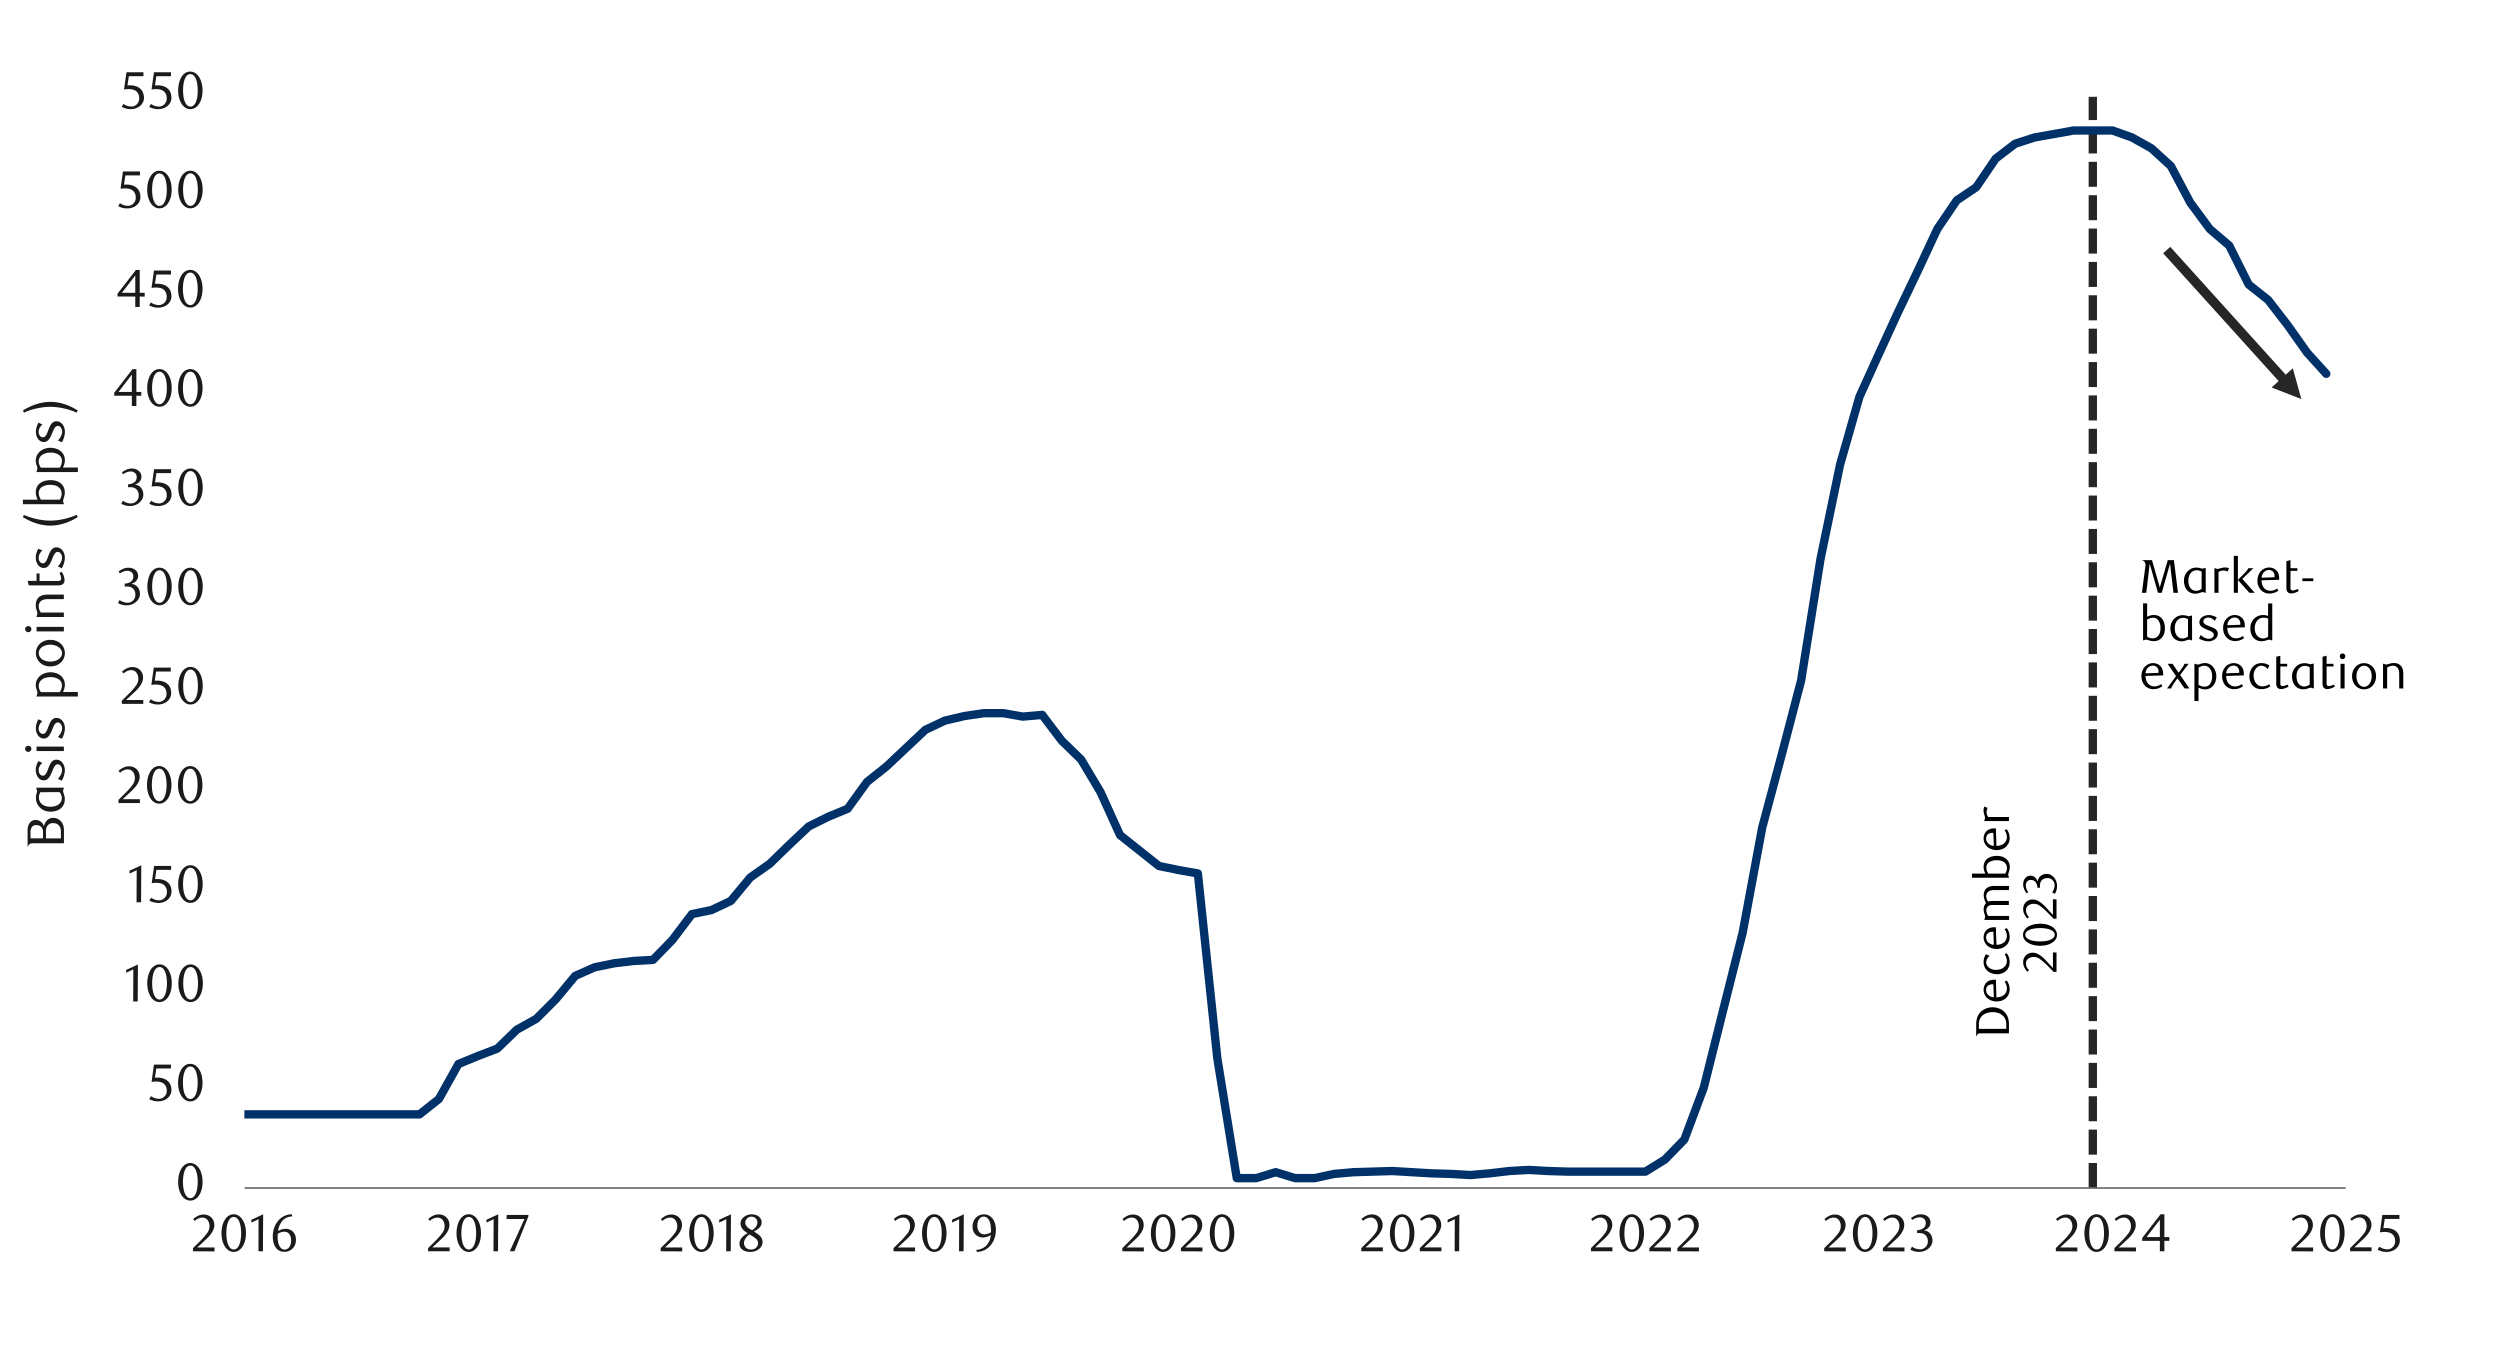 <svg id="Layer_1" data-name="Layer 1" xmlns="http://www.w3.org/2000/svg" xmlns:xlink="http://www.w3.org/1999/xlink" width="1460" height="790" viewBox="0 0 1460 790">
  <defs>
    <style>
      .cls-1, .cls-2, .cls-5, .cls-6, .cls-9 {
        fill: none;
      }

      .cls-2 {
        clip-rule: evenodd;
      }

      .cls-3 {
        clip-path: url(#clip-path);
      }

      .cls-4 {
        clip-path: url(#clip-path-2);
      }

      .cls-5 {
        stroke: #000;
        stroke-width: 0.39px;
        opacity: 0;
      }

      .cls-5, .cls-7 {
        stroke-miterlimit: 10;
      }

      .cls-6 {
        stroke: #262626;
        stroke-dasharray: 14.62 4.87;
      }

      .cls-6, .cls-9 {
        stroke-linejoin: round;
        stroke-width: 4.87px;
      }

      .cls-7 {
        fill: #6f6e6f;
        stroke: #6f6e6f;
      }

      .cls-8 {
        clip-path: url(#clip-path-3);
      }

      .cls-9 {
        stroke: #003168;
        stroke-linecap: round;
      }

      .cls-10 {
        clip-path: url(#clip-path-4);
      }

      .cls-11 {
        fill: #1a1a1a;
      }

      .cls-12 {
        fill: #262626;
      }
    </style>
    <clipPath id="clip-path">
      <rect class="cls-1" x="-132.92" y="-721.72" width="1725.84" height="2233.44"/>
    </clipPath>
    <clipPath id="clip-path-2">
      <rect class="cls-1" x="9.21" y="30.88" width="1441.58" height="728.24"/>
    </clipPath>
    <clipPath id="clip-path-3">
      <polyline class="cls-2" points="1371.72 695.58 1371.72 56.18 142.71 56.18 142.71 695.58"/>
    </clipPath>
    <clipPath id="clip-path-4">
      <rect class="cls-1" x="9.55" y="31.22" width="1441.25" height="727.9"/>
    </clipPath>
  </defs>
  <g class="cls-3">
    <g class="cls-4">
      <rect class="cls-5" x="9.35" y="31.11" width="1441.36" height="728.27"/>
    </g>
    <line class="cls-6" x1="1222.2" y1="693.81" x2="1222.2" y2="56.52"/>
    <line class="cls-7" x1="142.83" y1="693.81" x2="1369.91" y2="693.81"/>
    <g class="cls-8">
      <polyline class="cls-9" points="51.94 679.2 63.16 679.2 74.53 679.2 85.89 679.2 97.25 679.2 108.62 679.2 119.98 679.2 131.34 650.8 142.71 650.8 154.07 650.8 165.44 650.8 176.8 650.8 188.16 650.8 199.53 650.8 210.89 650.8 222.26 650.8 233.62 650.8 244.99 650.8 256.35 641.78 267.72 621.39 279.08 616.71 290.45 612.37 301.81 601.34 313.18 594.99 324.54 583.63 335.9 569.92 347.27 564.9 358.63 562.56 370 561.21 381.36 560.56 392.73 548.86 404.09 533.83 415.46 531.49 426.82 526.13 438.19 512.42 449.55 504.42 460.92 493.36 472.28 482.67 483.64 477.01 495.01 472.32 506.37 456.62 517.74 447.59 529.1 436.88 540.47 426.19 551.83 420.83 563.2 418.18 574.56 416.49 585.93 416.49 597.29 418.49 608.65 417.5 620.02 432.53 631.36 443.56 642.72 462.62 654.09 487.69 665.45 496.72 676.82 505.74 688.18 508.08 699.54 510.08 710.91 618.03 722.27 688.03 733.64 688.03 745 684.56 756.37 688.03 767.73 688.03 779.1 685.57 790.46 684.56 801.83 684.22 813.19 683.88 824.55 684.56 835.92 685.23 847.28 685.57 858.65 686.22 870.01 685.23 881.38 683.88 892.74 683.23 904.11 683.88 915.47 684.22 926.84 684.22 938.2 684.22 949.57 684.22 960.93 684.22 972.29 677.2 983.66 665.49 995.02 635.1 1006.39 589.64 1017.75 544.52 1029.12 483.35 1040.48 440.91 1051.85 397.45 1063.21 326.25 1074.58 271.43 1085.94 231.67 1097.31 206.6 1108.67 181.86 1120.03 158.12 1131.4 133.73 1142.76 117 1154.13 109.33 1165.49 92.61 1176.86 83.93 1188.22 80.26 1199.59 78.26 1210.95 76.2 1222.32 76.2 1233.68 76.2 1245.05 80.26 1256.41 86.61 1267.77 96.95 1279.14 118.36 1290.5 133.73 1301.87 143.43 1313.23 166.16 1324.6 175.18 1335.96 189.87 1347.33 205.92 1358.55 218.3"/>
    </g>
    <g class="cls-10">
      <path class="cls-11" d="M118.29,690.22a16.9,16.9,0,0,1-.53,4.4,12,12,0,0,1-1.5,3.46,7.51,7.51,0,0,1-2.27,2.26,5.42,5.42,0,0,1-2.87.8,5.2,5.2,0,0,1-2.82-.81,7.47,7.47,0,0,1-2.24-2.27,11.91,11.91,0,0,1-1.49-3.44,17.21,17.21,0,0,1-.53-4.37,17.64,17.64,0,0,1,.53-4.43,12.25,12.25,0,0,1,1.48-3.51,7.19,7.19,0,0,1,2.23-2.29,5.38,5.38,0,0,1,5.71,0,7.63,7.63,0,0,1,2.27,2.29,12.1,12.1,0,0,1,1.5,3.49A17.11,17.11,0,0,1,118.29,690.22Zm-2.82,0a23.63,23.63,0,0,0-.28-3.78,13.66,13.66,0,0,0-.81-3,5.56,5.56,0,0,0-1.34-2,2.8,2.8,0,0,0-3.75,0,5.46,5.46,0,0,0-1.33,2,13.21,13.21,0,0,0-.82,3,25.45,25.45,0,0,0,0,7.53,12.84,12.84,0,0,0,.83,3,5.71,5.71,0,0,0,1.35,2,2.64,2.64,0,0,0,1.85.73A2.68,2.68,0,0,0,113,699a5.35,5.35,0,0,0,1.36-2,13.28,13.28,0,0,0,.81-3A22.87,22.87,0,0,0,115.47,690.26Z"/>
    </g>
    <g class="cls-10">
      <g>
        <path class="cls-11" d="M99.82,624H91.28l-.8,5.38.68-.05h.67a10.3,10.3,0,0,1,4,.68,6.85,6.85,0,0,1,2.55,1.72A5.88,5.88,0,0,1,99.74,634a8.41,8.41,0,0,1,.39,2.47,6.08,6.08,0,0,1-.63,2.78,6.48,6.48,0,0,1-1.69,2.12,7.92,7.92,0,0,1-2.46,1.35,9,9,0,0,1-2.93.48,12.51,12.51,0,0,1-2.51-.26,11,11,0,0,1-2.75-1.06l1-1.75a8.14,8.14,0,0,0,4.77,1.56,4.16,4.16,0,0,0,1.64-.34,4.46,4.46,0,0,0,1.44-1A4.83,4.83,0,0,0,97,639a4.75,4.75,0,0,0,.38-1.91,5.88,5.88,0,0,0-.55-2.72,4.69,4.69,0,0,0-1.43-1.67,5.36,5.36,0,0,0-2-.85,11.23,11.23,0,0,0-2.22-.23,12.85,12.85,0,0,0-1.4.08c-.46.05-.89.11-1.28.17l1.42-10.14h9.92Z"/>
        <path class="cls-11" d="M118.26,632.29a16.91,16.91,0,0,1-.54,4.41,12,12,0,0,1-1.5,3.46,7.51,7.51,0,0,1-2.27,2.26,5.42,5.42,0,0,1-2.87.8,5.13,5.13,0,0,1-2.82-.82,7.43,7.43,0,0,1-2.24-2.26,11.64,11.64,0,0,1-1.48-3.44,16.77,16.77,0,0,1-.54-4.37,17.31,17.31,0,0,1,.54-4.44,12,12,0,0,1,1.47-3.5,7.15,7.15,0,0,1,2.24-2.3,5.23,5.23,0,0,1,2.83-.81,5.34,5.34,0,0,1,2.87.81,7.55,7.55,0,0,1,2.27,2.3,12.1,12.1,0,0,1,1.5,3.49A17,17,0,0,1,118.26,632.29Zm-2.83.05a23.63,23.63,0,0,0-.28-3.78,13,13,0,0,0-.81-3,5.44,5.44,0,0,0-1.34-2,2.69,2.69,0,0,0-1.87-.72,2.73,2.73,0,0,0-1.88.72,5.55,5.55,0,0,0-1.33,2,13.3,13.3,0,0,0-.82,3,26.32,26.32,0,0,0,0,7.52,12.57,12.57,0,0,0,.83,3,5.66,5.66,0,0,0,1.35,2,2.69,2.69,0,0,0,1.85.72,2.75,2.75,0,0,0,1.86-.72,5.41,5.41,0,0,0,1.35-2,12.56,12.56,0,0,0,.81-3A22.87,22.87,0,0,0,115.43,632.34Z"/>
      </g>
    </g>
    <g class="cls-10">
      <g>
        <path class="cls-11" d="M77.78,584.84l.09-18.75-4.19,2v-1.66l6.87-3.17-.12,21.58Z"/>
        <path class="cls-11" d="M100.32,574.27a17,17,0,0,1-.54,4.41,11.9,11.9,0,0,1-1.5,3.46A7.36,7.36,0,0,1,96,584.41a5.34,5.34,0,0,1-2.87.8,5.23,5.23,0,0,1-2.83-.81,7.58,7.58,0,0,1-2.24-2.27,12.1,12.1,0,0,1-1.49-3.45A16.84,16.84,0,0,1,86,574.3a17.2,17.2,0,0,1,.54-4.44A12.72,12.72,0,0,1,88,566.34a7.28,7.28,0,0,1,2.25-2.3A5.44,5.44,0,0,1,96,564a7.58,7.58,0,0,1,2.28,2.3,12.16,12.16,0,0,1,1.5,3.5A17.13,17.13,0,0,1,100.32,574.27Zm-2.83,0a23.76,23.76,0,0,0-.28-3.79,13,13,0,0,0-.82-3,5.39,5.39,0,0,0-1.33-2,2.81,2.81,0,0,0-3.76,0,5.48,5.48,0,0,0-1.34,2,13.3,13.3,0,0,0-.82,3,26.46,26.46,0,0,0,0,7.54,12.79,12.79,0,0,0,.83,3,5.64,5.64,0,0,0,1.36,2,2.69,2.69,0,0,0,1.85.73A2.75,2.75,0,0,0,95,583a5.37,5.37,0,0,0,1.35-2,12.76,12.76,0,0,0,.82-3A22.91,22.91,0,0,0,97.49,574.31Z"/>
        <path class="cls-11" d="M118.46,574.27a17,17,0,0,1-.54,4.41,11.9,11.9,0,0,1-1.5,3.46,7.36,7.36,0,0,1-2.28,2.27,5.34,5.34,0,0,1-2.87.8,5.21,5.21,0,0,1-2.83-.81,7.47,7.47,0,0,1-2.24-2.27,11.83,11.83,0,0,1-1.49-3.45,16.84,16.84,0,0,1-.54-4.38,17.2,17.2,0,0,1,.54-4.44,12.72,12.72,0,0,1,1.47-3.52,7.28,7.28,0,0,1,2.25-2.3,5.27,5.27,0,0,1,2.84-.81,5.34,5.34,0,0,1,2.87.81,7.58,7.58,0,0,1,2.28,2.3,12.16,12.16,0,0,1,1.5,3.5A17.13,17.13,0,0,1,118.46,574.27Zm-2.83,0a25,25,0,0,0-.28-3.79,13.49,13.49,0,0,0-.82-3,5.4,5.4,0,0,0-1.34-2,2.8,2.8,0,0,0-3.75,0,5.48,5.48,0,0,0-1.34,2,12.81,12.81,0,0,0-.82,3,25.52,25.52,0,0,0,0,7.54,12.33,12.33,0,0,0,.83,3,5.64,5.64,0,0,0,1.36,2,2.68,2.68,0,0,0,1.84.73,2.77,2.77,0,0,0,1.87-.73,5.49,5.49,0,0,0,1.35-2,13.26,13.26,0,0,0,.82-3A24.08,24.08,0,0,0,115.63,574.31Z"/>
      </g>
    </g>
    <g class="cls-10">
      <g>
        <path class="cls-11" d="M79.74,526.92l.09-18.75-4.18,2V508.5l6.86-3.17-.12,21.59Z"/>
        <path class="cls-11" d="M99.91,508H91.35l-.8,5.39.68,0c.22,0,.45,0,.68,0a10.57,10.57,0,0,1,4,.68,7,7,0,0,1,2.55,1.72,6.06,6.06,0,0,1,1.33,2.33,8.8,8.8,0,0,1,.38,2.48,6.08,6.08,0,0,1-.63,2.78,6.76,6.76,0,0,1-1.69,2.13,7.86,7.86,0,0,1-2.47,1.35,9,9,0,0,1-2.94.48A12.51,12.51,0,0,1,90,527,10.59,10.59,0,0,1,87.23,526l1-1.75A8.08,8.08,0,0,0,93,525.78a4.17,4.17,0,0,0,1.65-.34,4.5,4.5,0,0,0,1.45-1,4.68,4.68,0,0,0,1-1.48,4.59,4.59,0,0,0,.39-1.91,5.89,5.89,0,0,0-.56-2.73,4.5,4.5,0,0,0-1.43-1.67,5.2,5.2,0,0,0-2-.85,11.33,11.33,0,0,0-2.23-.23,10.85,10.85,0,0,0-1.4.08c-.46,0-.89.1-1.28.16L90,505.7h9.94Z"/>
        <path class="cls-11" d="M118.36,516.34a16.86,16.86,0,0,1-.54,4.41,11.6,11.6,0,0,1-1.51,3.47,7.33,7.33,0,0,1-2.27,2.27,5.42,5.42,0,0,1-2.87.8,5.14,5.14,0,0,1-2.83-.82,7.43,7.43,0,0,1-2.24-2.26,11.78,11.78,0,0,1-1.49-3.46,16.74,16.74,0,0,1-.54-4.38,17.31,17.31,0,0,1,.54-4.44,12.66,12.66,0,0,1,1.47-3.51,7.08,7.08,0,0,1,2.25-2.3,5.28,5.28,0,0,1,2.84-.82,5.35,5.35,0,0,1,2.87.82,7.34,7.34,0,0,1,2.27,2.3,11.79,11.79,0,0,1,1.51,3.5A17,17,0,0,1,118.36,516.34Zm-2.84,0a24.93,24.93,0,0,0-.27-3.79,13.59,13.59,0,0,0-.82-3.05,5.44,5.44,0,0,0-1.34-2,2.77,2.77,0,0,0-3.75,0,5.28,5.28,0,0,0-1.34,2,12.72,12.72,0,0,0-.82,3,25.59,25.59,0,0,0,0,7.55,12.33,12.33,0,0,0,.83,3,5.64,5.64,0,0,0,1.36,2,2.67,2.67,0,0,0,1.84.72,2.76,2.76,0,0,0,1.87-.72,5.49,5.49,0,0,0,1.35-2,13.36,13.36,0,0,0,.82-3A24.09,24.09,0,0,0,115.52,516.39Z"/>
      </g>
    </g>
    <g class="cls-10">
      <g>
        <path class="cls-11" d="M69.18,469v-1.84l4-4a39.33,39.33,0,0,0,4.07-4.59,6.89,6.89,0,0,0,1.52-4.1,6.73,6.73,0,0,0-.29-2.05,5.29,5.29,0,0,0-.81-1.63,3.66,3.66,0,0,0-3-1.46,5.74,5.74,0,0,0-2.49.54,7.85,7.85,0,0,0-2.06,1.43l-.89-1.11a12.12,12.12,0,0,1,3-2,7.6,7.6,0,0,1,3.26-.67,6.2,6.2,0,0,1,2.36.45,5.7,5.7,0,0,1,1.94,1.26,5.76,5.76,0,0,1,1.3,1.93,6.18,6.18,0,0,1,.48,2.47,6.79,6.79,0,0,1-.54,2.68,12.81,12.81,0,0,1-1.32,2.38,15.85,15.85,0,0,1-1.66,2c-.58.6-1.11,1.12-1.58,1.55l-4.86,4.51H81.71V469Z"/>
        <path class="cls-11" d="M100.12,458.42a16.89,16.89,0,0,1-.54,4.4,12,12,0,0,1-1.5,3.46,7.29,7.29,0,0,1-2.27,2.26,5.4,5.4,0,0,1-2.87.8,5.13,5.13,0,0,1-2.82-.82,7.43,7.43,0,0,1-2.24-2.26,11.64,11.64,0,0,1-1.48-3.44,16.77,16.77,0,0,1-.54-4.37A17.18,17.18,0,0,1,86.4,454a12.24,12.24,0,0,1,1.47-3.51,7,7,0,0,1,2.24-2.29,5.18,5.18,0,0,1,2.83-.82,5.24,5.24,0,0,1,2.87.82,7.3,7.3,0,0,1,2.27,2.29,12.1,12.1,0,0,1,1.5,3.49A17,17,0,0,1,100.12,458.42Zm-2.83,0a24.89,24.89,0,0,0-.27-3.78,13.64,13.64,0,0,0-.82-3,5.44,5.44,0,0,0-1.34-2,2.79,2.79,0,0,0-3.74,0,5.52,5.52,0,0,0-1.34,2,13.45,13.45,0,0,0-.82,3,26.39,26.39,0,0,0,0,7.53,13.34,13.34,0,0,0,.83,3,5.59,5.59,0,0,0,1.36,2,2.66,2.66,0,0,0,1.84.73,2.73,2.73,0,0,0,1.86-.73,5.45,5.45,0,0,0,1.35-2,13.26,13.26,0,0,0,.82-3A24.09,24.09,0,0,0,97.29,458.46Z"/>
        <path class="cls-11" d="M118.22,458.42a16.89,16.89,0,0,1-.54,4.4,12,12,0,0,1-1.5,3.46,7.4,7.4,0,0,1-2.27,2.26,5.42,5.42,0,0,1-2.87.8,5.13,5.13,0,0,1-2.82-.82,7.43,7.43,0,0,1-2.24-2.26,11.64,11.64,0,0,1-1.48-3.44,16.77,16.77,0,0,1-.54-4.37,17.18,17.18,0,0,1,.54-4.43,12,12,0,0,1,1.47-3.51,7,7,0,0,1,2.24-2.29,5.16,5.16,0,0,1,2.83-.82,5.27,5.27,0,0,1,2.87.82,7.4,7.4,0,0,1,2.27,2.29,12.1,12.1,0,0,1,1.5,3.49A17,17,0,0,1,118.22,458.42Zm-2.83,0a23.63,23.63,0,0,0-.28-3.78,13.14,13.14,0,0,0-.81-3,5.56,5.56,0,0,0-1.34-2,2.8,2.8,0,0,0-3.75,0,5.51,5.51,0,0,0-1.33,2,13.45,13.45,0,0,0-.82,3,26.39,26.39,0,0,0,0,7.53,12.84,12.84,0,0,0,.83,3,5.71,5.71,0,0,0,1.35,2,2.7,2.7,0,0,0,1.85.73,2.77,2.77,0,0,0,1.86-.73,5.45,5.45,0,0,0,1.35-2,12.78,12.78,0,0,0,.81-3A22.87,22.87,0,0,0,115.39,458.46Z"/>
      </g>
    </g>
    <g class="cls-10">
      <g>
        <path class="cls-11" d="M71.14,411.05V409.2l4.06-4a39.45,39.45,0,0,0,4.07-4.6,6.58,6.58,0,0,0,1.23-6.14,5.31,5.31,0,0,0-.82-1.63,3.62,3.62,0,0,0-1.27-1.07,3.68,3.68,0,0,0-1.71-.39,5.74,5.74,0,0,0-2.49.54,7.62,7.62,0,0,0-2.06,1.43l-.89-1.11a12.68,12.68,0,0,1,2.95-2,7.75,7.75,0,0,1,3.26-.66,6.44,6.44,0,0,1,2.37.44,6,6,0,0,1,1.93,1.26,6,6,0,0,1,1.31,1.93,6.39,6.39,0,0,1,.47,2.47,7,7,0,0,1-.53,2.69,12.3,12.3,0,0,1-1.33,2.38,17.39,17.39,0,0,1-1.65,2c-.59.61-1.12,1.12-1.59,1.55l-4.85,4.51H83.68v2.28Z"/>
        <path class="cls-11" d="M99.72,392.18H91.17l-.8,5.38.68-.05h.68a10.56,10.56,0,0,1,4,.67,7.15,7.15,0,0,1,2.55,1.72,6.21,6.21,0,0,1,1.32,2.32,8.8,8.8,0,0,1,.38,2.48,6.08,6.08,0,0,1-.63,2.78,6.58,6.58,0,0,1-1.69,2.12,7.7,7.7,0,0,1-2.46,1.35,9,9,0,0,1-2.93.48,11.74,11.74,0,0,1-2.5-.27,10.19,10.19,0,0,1-2.75-1.06l1-1.75a8,8,0,0,0,4.76,1.57,4.24,4.24,0,0,0,1.65-.34,4.46,4.46,0,0,0,1.44-.95,4.57,4.57,0,0,0,1-1.48,4.51,4.51,0,0,0,.39-1.9,5.84,5.84,0,0,0-.56-2.72,4.49,4.49,0,0,0-1.42-1.67,5.27,5.27,0,0,0-2-.85,11.33,11.33,0,0,0-2.23-.23,13,13,0,0,0-1.4.08c-.46,0-.88.1-1.27.17l1.41-10.14h9.93Z"/>
        <path class="cls-11" d="M118.4,400.49a16.84,16.84,0,0,1-.54,4.4,11.78,11.78,0,0,1-1.5,3.46,7.44,7.44,0,0,1-2.27,2.27,5.42,5.42,0,0,1-2.87.8,5.21,5.21,0,0,1-2.82-.82,7.54,7.54,0,0,1-2.24-2.26,11.7,11.7,0,0,1-1.48-3.45,16.71,16.71,0,0,1-.54-4.37,17.24,17.24,0,0,1,.54-4.43,12.2,12.2,0,0,1,1.47-3.51,7.22,7.22,0,0,1,2.24-2.29,5.23,5.23,0,0,1,2.83-.81,5.34,5.34,0,0,1,2.87.81,7.63,7.63,0,0,1,2.27,2.29,12.16,12.16,0,0,1,1.5,3.5A17,17,0,0,1,118.4,400.49Zm-2.83.05a23.63,23.63,0,0,0-.28-3.78,13,13,0,0,0-.81-3,5.57,5.57,0,0,0-1.34-2,2.69,2.69,0,0,0-1.87-.72,2.73,2.73,0,0,0-1.88.72,5.68,5.68,0,0,0-1.33,2,13.36,13.36,0,0,0-.82,3,26.39,26.39,0,0,0,0,7.53,12.7,12.7,0,0,0,.83,3,5.75,5.75,0,0,0,1.35,2,2.69,2.69,0,0,0,1.85.72,2.75,2.75,0,0,0,1.86-.72,5.49,5.49,0,0,0,1.35-2,12.82,12.82,0,0,0,.81-3A22.87,22.87,0,0,0,115.57,400.54Z"/>
      </g>
    </g>
    <g class="cls-10">
      <g>
        <path class="cls-11" d="M76.72,341a5.29,5.29,0,0,1,2.06.57,4.84,4.84,0,0,1,1.58,1.26,5.58,5.58,0,0,1,1,1.79,6.39,6.39,0,0,1,.37,2.22,5.46,5.46,0,0,1-.64,2.62,7.17,7.17,0,0,1-1.72,2.12A8,8,0,0,1,76.91,353a8.54,8.54,0,0,1-2.92.5,11.31,11.31,0,0,1-2.41-.26,9.41,9.41,0,0,1-2.69-1.06l.92-1.75A8.19,8.19,0,0,0,74.6,352a4.11,4.11,0,0,0,1.66-.34,4.55,4.55,0,0,0,1.43-.94,4.48,4.48,0,0,0,1-1.44,4.59,4.59,0,0,0,.37-1.89,5.63,5.63,0,0,0-.36-2.1,4.45,4.45,0,0,0-1-1.53,4,4,0,0,0-1.46-.92,5.4,5.4,0,0,0-1.8-.3H72.82v-1.73a6.17,6.17,0,0,0,3.63-1.13,3.71,3.71,0,0,0,1.41-3.14,2.92,2.92,0,0,0-1-2.3,3.46,3.46,0,0,0-2.41-.89,6.63,6.63,0,0,0-2.27.38A10.49,10.49,0,0,0,70,334.87l-.73-1.16A14,14,0,0,1,72,332.14a7.64,7.64,0,0,1,3-.58,6.88,6.88,0,0,1,2.29.35,5.74,5.74,0,0,1,1.78,1,4.38,4.38,0,0,1,1.17,1.47,4.31,4.31,0,0,1,.42,1.91,4.42,4.42,0,0,1-.31,1.66,4.75,4.75,0,0,1-.83,1.32,5.23,5.23,0,0,1-1.23,1A10.43,10.43,0,0,1,76.72,341Z"/>
        <path class="cls-11" d="M100.29,342.54a16.84,16.84,0,0,1-.54,4.4,11.28,11.28,0,0,1-1.5,3.46A7.33,7.33,0,0,1,96,352.67a5.38,5.38,0,0,1-2.86.79,5.15,5.15,0,0,1-2.82-.81,7.43,7.43,0,0,1-2.24-2.26,11.71,11.71,0,0,1-1.49-3.45,16.71,16.71,0,0,1-.54-4.37,17.24,17.24,0,0,1,.54-4.43A12.78,12.78,0,0,1,88,334.63a7.22,7.22,0,0,1,2.24-2.29,5.42,5.42,0,0,1,5.7,0,7.41,7.41,0,0,1,2.27,2.29,11.63,11.63,0,0,1,1.5,3.5A17,17,0,0,1,100.29,342.54Zm-2.83,0a24.89,24.89,0,0,0-.27-3.78,13.49,13.49,0,0,0-.82-3,5.6,5.6,0,0,0-1.33-2,2.73,2.73,0,0,0-1.88-.72,2.69,2.69,0,0,0-1.87.72,5.48,5.48,0,0,0-1.34,2,12.73,12.73,0,0,0-.81,3,25.45,25.45,0,0,0,0,7.53,12.24,12.24,0,0,0,.83,3,5.75,5.75,0,0,0,1.35,2,2.67,2.67,0,0,0,1.84.72A2.72,2.72,0,0,0,95,351.3a5.49,5.49,0,0,0,1.35-2,13.26,13.26,0,0,0,.82-3A23.87,23.87,0,0,0,97.46,342.59Z"/>
        <path class="cls-11" d="M118.39,342.54a16.84,16.84,0,0,1-.54,4.4,11.78,11.78,0,0,1-1.5,3.46,7.33,7.33,0,0,1-2.27,2.27,5.39,5.39,0,0,1-2.87.79,5.2,5.2,0,0,1-2.82-.81,7.54,7.54,0,0,1-2.24-2.26,11.7,11.7,0,0,1-1.48-3.45,16.71,16.71,0,0,1-.54-4.37,17.24,17.24,0,0,1,.54-4.43,12.49,12.49,0,0,1,1.47-3.51,7.12,7.12,0,0,1,2.24-2.29,5.26,5.26,0,0,1,2.83-.81,5.32,5.32,0,0,1,2.87.81,7.41,7.41,0,0,1,2.27,2.29,12.16,12.16,0,0,1,1.5,3.5A17,17,0,0,1,118.39,342.54Zm-2.83,0a24.89,24.89,0,0,0-.27-3.78,13.49,13.49,0,0,0-.82-3,5.48,5.48,0,0,0-1.34-2,2.79,2.79,0,0,0-3.74,0,5.48,5.48,0,0,0-1.34,2,13.21,13.21,0,0,0-.82,3,26.39,26.39,0,0,0,0,7.53,13.19,13.19,0,0,0,.83,3,5.64,5.64,0,0,0,1.36,2,2.65,2.65,0,0,0,1.84.72,2.72,2.72,0,0,0,1.86-.72,5.49,5.49,0,0,0,1.35-2,13.26,13.26,0,0,0,.82-3A23.87,23.87,0,0,0,115.56,342.59Z"/>
      </g>
    </g>
    <g class="cls-10">
      <g>
        <path class="cls-11" d="M78.68,283a5.46,5.46,0,0,1,2.06.56,5.28,5.28,0,0,1,1.59,1.26,5.8,5.8,0,0,1,1,1.8,6.33,6.33,0,0,1,.37,2.21,5.5,5.5,0,0,1-.64,2.63,7.17,7.17,0,0,1-1.72,2.12A8,8,0,0,1,78.87,295a8.55,8.55,0,0,1-2.92.51,12,12,0,0,1-2.41-.26,9.71,9.71,0,0,1-2.69-1.06l.92-1.75A8.26,8.26,0,0,0,76.56,294a4.29,4.29,0,0,0,1.66-.34,4.73,4.73,0,0,0,1.43-.94,4.33,4.33,0,0,0,1-1.44,4.65,4.65,0,0,0,.37-1.89,5.72,5.72,0,0,0-.36-2.11,4.35,4.35,0,0,0-1-1.52,3.9,3.9,0,0,0-1.46-.92,5.12,5.12,0,0,0-1.8-.31H74.78v-1.72a6.08,6.08,0,0,0,3.63-1.14,3.69,3.69,0,0,0,1.41-3.13,2.92,2.92,0,0,0-1-2.3,3.47,3.47,0,0,0-2.41-.9,6.4,6.4,0,0,0-2.27.39A10.05,10.05,0,0,0,71.92,277l-.73-1.17A14.42,14.42,0,0,1,74,274.22a7.69,7.69,0,0,1,3-.59,6.88,6.88,0,0,1,2.29.36A5.53,5.53,0,0,1,81,275a4.42,4.42,0,0,1,1.17,1.48,4.27,4.27,0,0,1,.42,1.9,4.35,4.35,0,0,1-.31,1.66,4.75,4.75,0,0,1-.83,1.32,5,5,0,0,1-1.23,1A9.52,9.52,0,0,1,78.68,283Z"/>
        <path class="cls-11" d="M99.89,276.31H91.34l-.8,5.37.68,0,.68,0a10.55,10.55,0,0,1,4,.68A7,7,0,0,1,98.49,284a6.13,6.13,0,0,1,1.32,2.32,8.73,8.73,0,0,1,.38,2.47,6,6,0,0,1-.63,2.78,6.48,6.48,0,0,1-1.69,2.12,7.39,7.39,0,0,1-2.45,1.35,9.06,9.06,0,0,1-2.94.48,12.41,12.41,0,0,1-2.5-.26,10.53,10.53,0,0,1-2.75-1.06l1-1.75A8.1,8.1,0,0,0,92.94,294a4.43,4.43,0,0,0,1.65-.34A4.64,4.64,0,0,0,97,291.27a4.56,4.56,0,0,0,.39-1.91,5.8,5.8,0,0,0-.56-2.71A4.52,4.52,0,0,0,95.45,285a5.25,5.25,0,0,0-2-.84,10.62,10.62,0,0,0-2.23-.23,13,13,0,0,0-1.4.07c-.46,0-.88.11-1.27.17L90,274h9.93Z"/>
        <path class="cls-11" d="M118.38,284.62a17.34,17.34,0,0,1-.53,4.4,11.76,11.76,0,0,1-1.51,3.46,7.37,7.37,0,0,1-2.26,2.26,5.42,5.42,0,0,1-2.87.8,5.2,5.2,0,0,1-2.82-.81,7.47,7.47,0,0,1-2.24-2.27,11.91,11.91,0,0,1-1.49-3.44,16.78,16.78,0,0,1-.53-4.37,17.19,17.19,0,0,1,.53-4.43,12.53,12.53,0,0,1,1.47-3.51,7.22,7.22,0,0,1,2.24-2.29,5.38,5.38,0,0,1,5.71,0,7.49,7.49,0,0,1,2.26,2.29,11.84,11.84,0,0,1,1.51,3.49A17.56,17.56,0,0,1,118.38,284.62Zm-2.82,0a24.85,24.85,0,0,0-.28-3.78,13.66,13.66,0,0,0-.81-3,5.56,5.56,0,0,0-1.34-2,2.8,2.8,0,0,0-3.75,0,5.61,5.61,0,0,0-1.34,2,12.73,12.73,0,0,0-.81,3,25.45,25.45,0,0,0,0,7.53,12.37,12.37,0,0,0,.83,3,5.71,5.71,0,0,0,1.35,2,2.63,2.63,0,0,0,1.84.73,2.68,2.68,0,0,0,1.86-.73,5.35,5.35,0,0,0,1.36-2,13.28,13.28,0,0,0,.81-3A24,24,0,0,0,115.56,284.66Z"/>
      </g>
    </g>
    <g class="cls-10">
      <g>
        <path class="cls-11" d="M79.64,231.1v6.06H77V231.1H66.68v-1.67l10.71-13.85h2.25v13.3h2.89v2.22ZM77,218.78l-7.79,10.1H77Z"/>
        <path class="cls-11" d="M100.27,226.59a17,17,0,0,1-.54,4.41,11.64,11.64,0,0,1-1.5,3.46A7.25,7.25,0,0,1,96,236.73a5.45,5.45,0,0,1-5.7,0A7.58,7.58,0,0,1,88,234.45,12.1,12.1,0,0,1,86.52,231a16.84,16.84,0,0,1-.54-4.38,17.2,17.2,0,0,1,.54-4.44A12.44,12.44,0,0,1,88,218.66a7.15,7.15,0,0,1,2.24-2.3,5.44,5.44,0,0,1,5.71,0,7.47,7.47,0,0,1,2.28,2.3,11.89,11.89,0,0,1,1.5,3.5A17.13,17.13,0,0,1,100.27,226.59Zm-2.83,0a23.76,23.76,0,0,0-.28-3.79,13.51,13.51,0,0,0-.81-3,5.52,5.52,0,0,0-1.34-2,2.81,2.81,0,0,0-3.76,0,5.61,5.61,0,0,0-1.34,2,13.3,13.3,0,0,0-.82,3,26.46,26.46,0,0,0,0,7.54,12.77,12.77,0,0,0,.84,3,5.62,5.62,0,0,0,1.35,2,2.69,2.69,0,0,0,1.85.73,2.73,2.73,0,0,0,1.86-.73,5.51,5.51,0,0,0,1.36-2,13.28,13.28,0,0,0,.81-3A22.91,22.91,0,0,0,97.44,226.63Z"/>
        <path class="cls-11" d="M118.29,226.59a17,17,0,0,1-.54,4.41,11.65,11.65,0,0,1-1.51,3.46,7.23,7.23,0,0,1-2.27,2.27,5.34,5.34,0,0,1-2.87.8,5.21,5.21,0,0,1-2.83-.81,7.47,7.47,0,0,1-2.24-2.27,11.57,11.57,0,0,1-1.49-3.45,16.84,16.84,0,0,1-.54-4.38,17.2,17.2,0,0,1,.54-4.44,12.43,12.43,0,0,1,1.47-3.52,7.26,7.26,0,0,1,2.24-2.3,5.45,5.45,0,0,1,5.72,0,7.44,7.44,0,0,1,2.27,2.3,11.9,11.9,0,0,1,1.51,3.5A17.13,17.13,0,0,1,118.29,226.59Zm-2.84,0a25,25,0,0,0-.27-3.79,13.49,13.49,0,0,0-.82-3,5.52,5.52,0,0,0-1.34-2,2.81,2.81,0,0,0-3.76,0,5.61,5.61,0,0,0-1.34,2,12.82,12.82,0,0,0-.81,3,25.52,25.52,0,0,0,0,7.54,12.33,12.33,0,0,0,.83,3,5.75,5.75,0,0,0,1.35,2,2.7,2.7,0,0,0,1.85.73,2.77,2.77,0,0,0,1.87-.73,5.49,5.49,0,0,0,1.35-2,13.26,13.26,0,0,0,.82-3A24.13,24.13,0,0,0,115.45,226.63Z"/>
      </g>
    </g>
    <g class="cls-10">
      <g>
        <path class="cls-11" d="M81.6,173.18v6.06H79v-6.06H68.64v-1.67l10.71-13.85H81.6V171h2.9v2.22ZM79,160.86,71.16,171H79Z"/>
        <path class="cls-11" d="M99.86,160.33H91.3l-.8,5.39.68,0,.68,0a10.57,10.57,0,0,1,4,.68,7.06,7.06,0,0,1,2.55,1.72,6.14,6.14,0,0,1,1.33,2.33,8.8,8.8,0,0,1,.38,2.48,6.08,6.08,0,0,1-.63,2.78,6.51,6.51,0,0,1-1.69,2.13,7.67,7.67,0,0,1-2.47,1.35,9,9,0,0,1-2.94.48,12.51,12.51,0,0,1-2.51-.26,10.53,10.53,0,0,1-2.75-1.06l.95-1.76a8.08,8.08,0,0,0,4.77,1.57,4.17,4.17,0,0,0,1.65-.34,4.39,4.39,0,0,0,1.45-.95,4.63,4.63,0,0,0,1.4-3.39,5.82,5.82,0,0,0-.55-2.72A4.57,4.57,0,0,0,95.41,169a5.36,5.36,0,0,0-2-.85,11.33,11.33,0,0,0-2.23-.23,13,13,0,0,0-1.4.08c-.46,0-.89.11-1.28.17L89.92,158h9.94Z"/>
        <path class="cls-11" d="M118.28,168.66a16.86,16.86,0,0,1-.54,4.41,11.85,11.85,0,0,1-1.5,3.47,7.36,7.36,0,0,1-2.28,2.27,5.42,5.42,0,0,1-2.87.8,5.14,5.14,0,0,1-2.83-.82,7.43,7.43,0,0,1-2.24-2.26,11.78,11.78,0,0,1-1.49-3.46,16.71,16.71,0,0,1-.54-4.37,17.34,17.34,0,0,1,.54-4.45,12.78,12.78,0,0,1,1.47-3.51,7.28,7.28,0,0,1,2.25-2.3,5.28,5.28,0,0,1,2.84-.82,5.35,5.35,0,0,1,2.87.82,7.58,7.58,0,0,1,2.28,2.3,12.16,12.16,0,0,1,1.5,3.5A17.1,17.1,0,0,1,118.28,168.66Zm-2.83.05a25,25,0,0,0-.28-3.79,13.74,13.74,0,0,0-.82-3,5.44,5.44,0,0,0-1.34-2,2.77,2.77,0,0,0-3.75,0,5.48,5.48,0,0,0-1.34,2,13.3,13.3,0,0,0-.82,3,25.52,25.52,0,0,0,0,7.54,12.79,12.79,0,0,0,.83,3,5.64,5.64,0,0,0,1.36,2,2.67,2.67,0,0,0,1.84.72,2.76,2.76,0,0,0,1.87-.72,5.49,5.49,0,0,0,1.35-2,13.26,13.26,0,0,0,.82-3A24.08,24.08,0,0,0,115.45,168.71Z"/>
      </g>
    </g>
    <g class="cls-10">
      <g>
        <path class="cls-11" d="M81.75,102.42H73.21l-.8,5.38.67,0,.68,0a10.48,10.48,0,0,1,4,.68,6.85,6.85,0,0,1,2.55,1.72,5.88,5.88,0,0,1,1.32,2.32,8.41,8.41,0,0,1,.39,2.47,6,6,0,0,1-.63,2.78,6.61,6.61,0,0,1-1.69,2.12,7.54,7.54,0,0,1-2.46,1.35,9,9,0,0,1-2.94.48,12.41,12.41,0,0,1-2.5-.26,10.9,10.9,0,0,1-2.75-1.06l1-1.75a8.11,8.11,0,0,0,4.76,1.56,4.34,4.34,0,0,0,1.65-.33,4.66,4.66,0,0,0,1.44-1,4.83,4.83,0,0,0,1-1.47,4.72,4.72,0,0,0,.38-1.91,5.88,5.88,0,0,0-.55-2.72,4.69,4.69,0,0,0-1.43-1.67,5.36,5.36,0,0,0-2-.85,11.33,11.33,0,0,0-2.23-.23,12.81,12.81,0,0,0-1.39.08c-.46,0-.89.11-1.28.17l1.41-10.14h9.93Z"/>
        <path class="cls-11" d="M100.25,110.74a16.89,16.89,0,0,1-.54,4.4,12,12,0,0,1-1.5,3.46,7.4,7.4,0,0,1-2.27,2.26,5.42,5.42,0,0,1-2.87.8,5.13,5.13,0,0,1-2.82-.82A7.43,7.43,0,0,1,88,118.58a11.64,11.64,0,0,1-1.48-3.44,16.77,16.77,0,0,1-.54-4.37,17.18,17.18,0,0,1,.54-4.43A12,12,0,0,1,88,102.83a7,7,0,0,1,2.24-2.29,5.16,5.16,0,0,1,2.83-.82,5.27,5.27,0,0,1,2.87.82,7.4,7.4,0,0,1,2.27,2.29,12.1,12.1,0,0,1,1.5,3.49A17,17,0,0,1,100.25,110.74Zm-2.83,0a23.63,23.63,0,0,0-.28-3.78,13.14,13.14,0,0,0-.81-3A5.56,5.56,0,0,0,95,102a2.8,2.8,0,0,0-3.75,0,5.46,5.46,0,0,0-1.33,2,13.21,13.21,0,0,0-.82,3,26.32,26.32,0,0,0,0,7.52,12.79,12.79,0,0,0,.83,3,5.71,5.71,0,0,0,1.35,2,2.66,2.66,0,0,0,1.85.73,2.72,2.72,0,0,0,1.86-.73,5.45,5.45,0,0,0,1.35-2,12.78,12.78,0,0,0,.81-3A22.87,22.87,0,0,0,97.42,110.78Z"/>
        <path class="cls-11" d="M118.34,110.74a16.9,16.9,0,0,1-.53,4.4,11.76,11.76,0,0,1-1.51,3.46,7.37,7.37,0,0,1-2.26,2.26,5.42,5.42,0,0,1-2.87.8,5.13,5.13,0,0,1-2.82-.82,7.32,7.32,0,0,1-2.24-2.26,11.91,11.91,0,0,1-1.49-3.44,17.21,17.21,0,0,1-.53-4.37,17.64,17.64,0,0,1,.53-4.43,12.25,12.25,0,0,1,1.48-3.51,7,7,0,0,1,2.23-2.29,5.38,5.38,0,0,1,5.71,0,7.38,7.38,0,0,1,2.26,2.29,11.84,11.84,0,0,1,1.51,3.49A17.06,17.06,0,0,1,118.34,110.74Zm-2.82,0a24.85,24.85,0,0,0-.28-3.78,13.66,13.66,0,0,0-.81-3,5.56,5.56,0,0,0-1.34-2,2.8,2.8,0,0,0-3.75,0,5.61,5.61,0,0,0-1.34,2,13.23,13.23,0,0,0-.81,3,25.39,25.39,0,0,0,0,7.52,12.33,12.33,0,0,0,.83,3,5.71,5.71,0,0,0,1.35,2,2.64,2.64,0,0,0,1.85.73,2.68,2.68,0,0,0,1.85-.73,5.35,5.35,0,0,0,1.36-2,13.28,13.28,0,0,0,.81-3A24,24,0,0,0,115.52,110.78Z"/>
      </g>
    </g>
    <g class="cls-10">
      <g>
        <path class="cls-11" d="M83.78,44.5H75.24l-.8,5.38.68-.05h.67a10.49,10.49,0,0,1,4,.67,7,7,0,0,1,2.55,1.72,6,6,0,0,1,1.32,2.32A8.48,8.48,0,0,1,84.09,57a6.08,6.08,0,0,1-.63,2.78,6.72,6.72,0,0,1-1.69,2.12,7.92,7.92,0,0,1-2.46,1.35,9,9,0,0,1-2.93.48,11.76,11.76,0,0,1-2.51-.27,10.19,10.19,0,0,1-2.75-1.06l.95-1.75a8.08,8.08,0,0,0,4.77,1.57,4.16,4.16,0,0,0,1.64-.34,4.46,4.46,0,0,0,1.44-1,4.76,4.76,0,0,0,1-1.48,4.67,4.67,0,0,0,.38-1.9,5.85,5.85,0,0,0-.55-2.72,4.61,4.61,0,0,0-1.43-1.67,5.2,5.2,0,0,0-2-.85,11.31,11.31,0,0,0-2.22-.23,12.85,12.85,0,0,0-1.4.08c-.46,0-.89.1-1.28.17L73.86,42.2h9.92Z"/>
        <path class="cls-11" d="M99.85,44.5H91.31l-.8,5.38.68-.05h.67a10.49,10.49,0,0,1,4,.67,7,7,0,0,1,2.55,1.72,6,6,0,0,1,1.32,2.32,8.48,8.48,0,0,1,.39,2.48,6.08,6.08,0,0,1-.63,2.78,6.72,6.72,0,0,1-1.69,2.12,7.92,7.92,0,0,1-2.46,1.35,9,9,0,0,1-2.94.48,11.74,11.74,0,0,1-2.5-.27,10.19,10.19,0,0,1-2.75-1.06l1-1.75a8.08,8.08,0,0,0,4.77,1.57,4.16,4.16,0,0,0,1.64-.34,4.46,4.46,0,0,0,1.44-1,4.76,4.76,0,0,0,1-1.48,4.67,4.67,0,0,0,.38-1.9,5.85,5.85,0,0,0-.55-2.72,4.61,4.61,0,0,0-1.43-1.67,5.2,5.2,0,0,0-2-.85,11.31,11.31,0,0,0-2.22-.23,12.85,12.85,0,0,0-1.4.08c-.46,0-.89.1-1.28.17L89.93,42.2h9.92Z"/>
        <path class="cls-11" d="M118.29,52.81a16.84,16.84,0,0,1-.54,4.4,11.78,11.78,0,0,1-1.5,3.46A7.44,7.44,0,0,1,114,62.94a5.42,5.42,0,0,1-2.87.8,5.21,5.21,0,0,1-2.82-.82,7.54,7.54,0,0,1-2.24-2.26,12,12,0,0,1-1.49-3.45,17.16,17.16,0,0,1-.53-4.37,17.7,17.7,0,0,1,.53-4.43A12.49,12.49,0,0,1,106,44.9a7.3,7.3,0,0,1,2.23-2.29,5.44,5.44,0,0,1,5.71,0,7.63,7.63,0,0,1,2.27,2.29,12.16,12.16,0,0,1,1.5,3.5A17,17,0,0,1,118.29,52.81Zm-2.83,0a23.63,23.63,0,0,0-.28-3.78,13,13,0,0,0-.81-3A5.7,5.7,0,0,0,113,44a2.8,2.8,0,0,0-3.75,0A5.55,5.55,0,0,0,108,46a13.36,13.36,0,0,0-.82,3,26.39,26.39,0,0,0,0,7.53,12.7,12.7,0,0,0,.83,3,5.75,5.75,0,0,0,1.35,2,2.69,2.69,0,0,0,1.85.72,2.75,2.75,0,0,0,1.86-.72,5.49,5.49,0,0,0,1.35-2,12.82,12.82,0,0,0,.81-3A22.87,22.87,0,0,0,115.46,52.86Z"/>
      </g>
    </g>
    <g class="cls-10">
      <g>
        <path class="cls-11" d="M112.7,730.75V728.9l4.06-4a38.62,38.62,0,0,0,4.08-4.61,6.91,6.91,0,0,0,1.53-4.11,6.73,6.73,0,0,0-.3-2,5.18,5.18,0,0,0-.81-1.63,3.59,3.59,0,0,0-3-1.46,5.74,5.74,0,0,0-2.49.54,7.67,7.67,0,0,0-2.07,1.43l-.89-1.11a11.94,11.94,0,0,1,3-2,7.6,7.6,0,0,1,3.26-.67,6.25,6.25,0,0,1,2.37.45,5.87,5.87,0,0,1,3.25,3.19,6.27,6.27,0,0,1,.48,2.48,6.84,6.84,0,0,1-.54,2.69,12,12,0,0,1-1.33,2.38,16.7,16.7,0,0,1-1.66,2c-.58.6-1.11,1.12-1.58,1.55l-4.87,4.52h10.1v2.28Z"/>
        <path class="cls-11" d="M143.65,720.17a17,17,0,0,1-.54,4.41,11.71,11.71,0,0,1-1.51,3.47,7.33,7.33,0,0,1-2.27,2.27,5.42,5.42,0,0,1-2.87.8,5.22,5.22,0,0,1-2.83-.82,7.36,7.36,0,0,1-2.24-2.27,11.61,11.61,0,0,1-1.5-3.45,17.29,17.29,0,0,1-.53-4.38,17.78,17.78,0,0,1,.53-4.44,12.25,12.25,0,0,1,1.48-3.51,7.05,7.05,0,0,1,2.24-2.3,5.4,5.4,0,0,1,5.72,0,7.34,7.34,0,0,1,2.27,2.3,11.79,11.79,0,0,1,1.51,3.5A17,17,0,0,1,143.65,720.17Zm-2.84.05a24.93,24.93,0,0,0-.27-3.79,13.59,13.59,0,0,0-.82-3,5.7,5.7,0,0,0-1.34-2,2.81,2.81,0,0,0-3.76,0,5.7,5.7,0,0,0-1.34,2,13,13,0,0,0-.81,3,25.59,25.59,0,0,0,0,7.55,12.46,12.46,0,0,0,.83,3,5.85,5.85,0,0,0,1.35,2,2.75,2.75,0,0,0,3.71,0,5.47,5.47,0,0,0,1.36-2,13.51,13.51,0,0,0,.82-3A24.09,24.09,0,0,0,140.81,720.22Z"/>
        <path class="cls-11" d="M150.94,730.75,151,712l-4.19,2v-1.67l6.87-3.17-.13,21.59Z"/>
        <path class="cls-11" d="M170.74,710.36a9.17,9.17,0,0,0-2.84.56,7.31,7.31,0,0,0-2,1.11,6.18,6.18,0,0,0-1.36,1.4,16.15,16.15,0,0,0-.89,1.43,10.49,10.49,0,0,0-.8,1.92,11.56,11.56,0,0,0-.49,2.14,9.85,9.85,0,0,1,2.35-1,9,9,0,0,1,2.2-.29,6,6,0,0,1,2.28.43,5.64,5.64,0,0,1,1.9,1.26,6,6,0,0,1,1.28,2,7.75,7.75,0,0,1,.46,2.74,7.43,7.43,0,0,1-.57,3,6.72,6.72,0,0,1-1.51,2.2,6.44,6.44,0,0,1-2.14,1.36,7,7,0,0,1-2.47.46,6.79,6.79,0,0,1-2.66-.53,5.59,5.59,0,0,1-2.17-1.63,8.16,8.16,0,0,1-1.46-2.82,13.47,13.47,0,0,1-.54-4,15.16,15.16,0,0,1,.86-5.17,12.94,12.94,0,0,1,2.36-4.09,10.73,10.73,0,0,1,3.51-2.7,9.83,9.83,0,0,1,4.35-1Zm-8.5,10.13q-.06.43-.09.9c0,.3,0,.61,0,.92a16.4,16.4,0,0,0,.19,2.56,7.68,7.68,0,0,0,.52,2,5.31,5.31,0,0,0,1.44,2.18,2.88,2.88,0,0,0,1.9.71,3.18,3.18,0,0,0,1.43-.35,3.68,3.68,0,0,0,1.21-1,5.45,5.45,0,0,0,.84-1.63,6.52,6.52,0,0,0,.32-2.13,6.14,6.14,0,0,0-1.08-4,3.54,3.54,0,0,0-2.84-1.31,6.65,6.65,0,0,0-1.83.27A8.32,8.32,0,0,0,162.24,720.49Z"/>
      </g>
    </g>
    <g class="cls-10">
      <g>
        <path class="cls-11" d="M250,730.75V728.9l4.06-4a38.62,38.62,0,0,0,4.08-4.61,6.91,6.91,0,0,0,1.53-4.11,6.73,6.73,0,0,0-.3-2,5.18,5.18,0,0,0-.81-1.63,3.59,3.59,0,0,0-3-1.46,5.74,5.74,0,0,0-2.49.54A7.67,7.67,0,0,0,251,713l-.89-1.11a11.94,11.94,0,0,1,3-2,7.6,7.6,0,0,1,3.26-.67,6.25,6.25,0,0,1,2.37.45,5.87,5.87,0,0,1,3.25,3.19,6.27,6.27,0,0,1,.48,2.48,6.84,6.84,0,0,1-.54,2.69,12,12,0,0,1-1.33,2.38,16.7,16.7,0,0,1-1.66,2c-.58.6-1.11,1.12-1.58,1.55l-4.87,4.52h10.1v2.28Z"/>
        <path class="cls-11" d="M280.9,720.17a17,17,0,0,1-.54,4.41,11.71,11.71,0,0,1-1.51,3.47,7.33,7.33,0,0,1-2.27,2.27,5.42,5.42,0,0,1-2.87.8,5.22,5.22,0,0,1-2.83-.82,7.36,7.36,0,0,1-2.24-2.27,11.61,11.61,0,0,1-1.5-3.45,17.29,17.29,0,0,1-.53-4.38,17.78,17.78,0,0,1,.53-4.44,12.25,12.25,0,0,1,1.48-3.51,7.05,7.05,0,0,1,2.24-2.3,5.4,5.4,0,0,1,5.72,0,7.34,7.34,0,0,1,2.27,2.3,11.79,11.79,0,0,1,1.51,3.5A17,17,0,0,1,280.9,720.17Zm-2.84.05a24.93,24.93,0,0,0-.27-3.79,13.59,13.59,0,0,0-.82-3,5.7,5.7,0,0,0-1.34-2,2.81,2.81,0,0,0-3.76,0,5.7,5.7,0,0,0-1.34,2,13,13,0,0,0-.81,3,25.59,25.59,0,0,0,0,7.55,12.46,12.46,0,0,0,.83,3,5.85,5.85,0,0,0,1.35,2,2.75,2.75,0,0,0,3.71,0,5.47,5.47,0,0,0,1.36-2,13.51,13.51,0,0,0,.82-3A24.09,24.09,0,0,0,278.06,720.22Z"/>
        <path class="cls-11" d="M288.19,730.75l.1-18.76-4.19,2v-1.67l6.87-3.17-.13,21.59Z"/>
        <path class="cls-11" d="M300.42,730.75h-2.71l8.59-18.85H295.77l.18-2.37h12.63v.83Z"/>
      </g>
    </g>
    <g class="cls-10">
      <g>
        <path class="cls-11" d="M385.84,730.75V728.9l4.07-4a40.48,40.48,0,0,0,4.08-4.61,7,7,0,0,0,1.52-4.11,6.73,6.73,0,0,0-.29-2,5.2,5.2,0,0,0-.82-1.63,3.67,3.67,0,0,0-1.27-1.08,3.84,3.84,0,0,0-1.71-.38,5.75,5.75,0,0,0-2.5.54,7.62,7.62,0,0,0-2.06,1.43l-.89-1.11a11.9,11.9,0,0,1,2.95-2,7.68,7.68,0,0,1,3.27-.67,6.25,6.25,0,0,1,2.37.45,5.87,5.87,0,0,1,3.25,3.19,6.26,6.26,0,0,1,.47,2.48,7,7,0,0,1-.53,2.69,12.54,12.54,0,0,1-1.33,2.38,17.7,17.7,0,0,1-1.66,2c-.59.6-1.12,1.12-1.59,1.55l-4.86,4.52h10.1v2.28Z"/>
        <path class="cls-11" d="M416.79,720.17a17,17,0,0,1-.54,4.41,11.7,11.7,0,0,1-1.5,3.47,7.36,7.36,0,0,1-2.28,2.27,5.4,5.4,0,0,1-2.87.8,5.27,5.27,0,0,1-2.83-.82,7.47,7.47,0,0,1-2.24-2.27,11.86,11.86,0,0,1-1.49-3.45,16.84,16.84,0,0,1-.54-4.38,17.31,17.31,0,0,1,.54-4.44,12.25,12.25,0,0,1,1.48-3.51,7.05,7.05,0,0,1,2.24-2.3,5.38,5.38,0,0,1,5.71,0,7.36,7.36,0,0,1,2.28,2.3,11.78,11.78,0,0,1,1.5,3.5A17,17,0,0,1,416.79,720.17Zm-2.83.05a23.67,23.67,0,0,0-.28-3.79,13.61,13.61,0,0,0-.81-3,5.7,5.7,0,0,0-1.34-2,2.81,2.81,0,0,0-3.76,0,5.7,5.7,0,0,0-1.34,2,13.45,13.45,0,0,0-.82,3,26.53,26.53,0,0,0,0,7.55,12.91,12.91,0,0,0,.84,3,5.71,5.71,0,0,0,1.35,2,2.68,2.68,0,0,0,1.85.72,2.72,2.72,0,0,0,1.86-.72,5.6,5.6,0,0,0,1.36-2,13.52,13.52,0,0,0,.81-3A22.87,22.87,0,0,0,414,720.22Z"/>
        <path class="cls-11" d="M424.09,730.75l.09-18.76L420,714v-1.67l6.87-3.17-.12,21.59Z"/>
        <path class="cls-11" d="M436.58,720.12c-.43-.26-.88-.56-1.37-.89a7.29,7.29,0,0,1-1.32-1.17,6,6,0,0,1-1-1.55,5,5,0,0,1-.4-2.08,4.15,4.15,0,0,1,.54-2.07,5.79,5.79,0,0,1,1.43-1.66,7.33,7.33,0,0,1,4.48-1.54,8.09,8.09,0,0,1,2.3.32,5.66,5.66,0,0,1,1.85.94,4.79,4.79,0,0,1,1.25,1.48,4,4,0,0,1,.46,1.94,4.29,4.29,0,0,1-.35,1.76,5.1,5.1,0,0,1-1,1.4,8.06,8.06,0,0,1-1.43,1.17c-.55.36-1.13.71-1.73,1.06l.61.37,1.6,1.06a8.07,8.07,0,0,1,1.43,1.23,6.3,6.3,0,0,1,1,1.56,4.84,4.84,0,0,1-.15,4.17,5.76,5.76,0,0,1-1.51,1.8,7.44,7.44,0,0,1-2.26,1.24,8.58,8.58,0,0,1-2.81.46,10.13,10.13,0,0,1-2.44-.29,6.37,6.37,0,0,1-2-.9,4.43,4.43,0,0,1-1.38-1.51,4.23,4.23,0,0,1-.51-2.11,4.71,4.71,0,0,1,.49-2.21,6.94,6.94,0,0,1,1.22-1.7,9.56,9.56,0,0,1,1.52-1.28C435.67,720.77,436.15,720.43,436.58,720.12Zm1.09.8a12.75,12.75,0,0,0-1.2,1,7.77,7.77,0,0,0-1,1.21,5.89,5.89,0,0,0-.71,1.36,3.9,3.9,0,0,0-.26,1.41,4,4,0,0,0,.26,1.44,3.6,3.6,0,0,0,.77,1.23,3.64,3.64,0,0,0,1.26.85,4.75,4.75,0,0,0,1.77.3,4.94,4.94,0,0,0,1.79-.3,4,4,0,0,0,1.31-.85,3.53,3.53,0,0,0,.8-1.23,4.17,4.17,0,0,0,.26-1.44,3.43,3.43,0,0,0-1.32-2.52c-.31-.27-.64-.52-1-.77s-.68-.48-1-.69-.66-.41-1-.59Zm1.51-2.49a7,7,0,0,0,1.18-.82,6.4,6.4,0,0,0,1-1.06,5.45,5.45,0,0,0,.71-1.23,3.66,3.66,0,0,0,.26-1.36,3.55,3.55,0,0,0-.74-2.15,3.37,3.37,0,0,0-1.12-.91,3.51,3.51,0,0,0-1.59-.35,3.45,3.45,0,0,0-2.55,1,3.34,3.34,0,0,0-1.08,2.59,2.67,2.67,0,0,0,.31,1.31,4.59,4.59,0,0,0,.78,1.06,6,6,0,0,0,1.09.89c.41.27.82.53,1.24.77Z"/>
      </g>
    </g>
    <g class="cls-10">
      <g>
        <path class="cls-11" d="M521.82,730.75V728.9l4.07-4a40.48,40.48,0,0,0,4.08-4.61,6.89,6.89,0,0,0,1.52-4.11,6.73,6.73,0,0,0-.29-2,5.2,5.2,0,0,0-.82-1.63,3.67,3.67,0,0,0-1.27-1.08,3.84,3.84,0,0,0-1.71-.38,5.75,5.75,0,0,0-2.5.54,7.62,7.62,0,0,0-2.06,1.43l-.89-1.11a11.9,11.9,0,0,1,2.95-2,7.68,7.68,0,0,1,3.27-.67,6.25,6.25,0,0,1,2.37.45,5.87,5.87,0,0,1,3.25,3.19,6.27,6.27,0,0,1,.48,2.48,7,7,0,0,1-.54,2.69,12,12,0,0,1-1.33,2.38,17.7,17.7,0,0,1-1.66,2c-.59.6-1.12,1.12-1.59,1.55l-4.86,4.52h10.1v2.28Z"/>
        <path class="cls-11" d="M552.77,720.17a17,17,0,0,1-.54,4.41,11.7,11.7,0,0,1-1.5,3.47,7.44,7.44,0,0,1-2.27,2.27,5.46,5.46,0,0,1-2.88.8,5.21,5.21,0,0,1-2.82-.82,7.5,7.5,0,0,1-2.25-2.27,11.86,11.86,0,0,1-1.49-3.45,16.84,16.84,0,0,1-.54-4.38,17.31,17.31,0,0,1,.54-4.44,12.25,12.25,0,0,1,1.48-3.51,7.05,7.05,0,0,1,2.24-2.3,5.22,5.22,0,0,1,2.84-.82,5.3,5.3,0,0,1,2.88.82,7.44,7.44,0,0,1,2.27,2.3,11.78,11.78,0,0,1,1.5,3.5A17,17,0,0,1,552.77,720.17Zm-2.83.05a23.67,23.67,0,0,0-.28-3.79,13.09,13.09,0,0,0-.81-3,5.7,5.7,0,0,0-1.34-2,2.81,2.81,0,0,0-3.76,0,5.7,5.7,0,0,0-1.34,2,13.45,13.45,0,0,0-.82,3,26.53,26.53,0,0,0,0,7.55,12.91,12.91,0,0,0,.84,3,5.85,5.85,0,0,0,1.35,2,2.68,2.68,0,0,0,1.85.72,2.72,2.72,0,0,0,1.86-.72,5.47,5.47,0,0,0,1.36-2,13,13,0,0,0,.81-3A22.87,22.87,0,0,0,549.94,720.22Z"/>
        <path class="cls-11" d="M560.07,730.75l.09-18.76L556,714v-1.67l6.86-3.17-.12,21.59Z"/>
        <path class="cls-11" d="M570.14,729.92a9.14,9.14,0,0,0,2.8-.56,8.53,8.53,0,0,0,2.08-1.12,8.14,8.14,0,0,0,1.49-1.43,12.38,12.38,0,0,0,1-1.48,8.47,8.47,0,0,0,.74-1.93,11.32,11.32,0,0,0,.37-2.14,10,10,0,0,1-2.37,1.07,8.27,8.27,0,0,1-2.28.35,6.26,6.26,0,0,1-2.33-.43,5.65,5.65,0,0,1-1.91-1.25,6,6,0,0,1-1.29-2,7.23,7.23,0,0,1-.48-2.73,7.55,7.55,0,0,1,.57-3,6.88,6.88,0,0,1,1.5-2.24,6.37,6.37,0,0,1,2.12-1.38,6.58,6.58,0,0,1,2.47-.48,6.71,6.71,0,0,1,2.54.52,6.23,6.23,0,0,1,2.23,1.64,8.35,8.35,0,0,1,1.58,2.81,12,12,0,0,1,.61,4,15.42,15.42,0,0,1-.85,5.18,12.9,12.9,0,0,1-2.34,4.09,10.81,10.81,0,0,1-3.53,2.7,10.09,10.09,0,0,1-4.37,1Zm8.59-10.26c0-.22,0-.42,0-.58v-.59a22.55,22.55,0,0,0-.23-3,8.33,8.33,0,0,0-.63-2.25,5,5,0,0,0-1.49-2.1,3.1,3.1,0,0,0-1.91-.64,3,3,0,0,0-1.38.35,3.66,3.66,0,0,0-1.17,1,5.36,5.36,0,0,0-.82,1.62,6.74,6.74,0,0,0-.31,2.14,5.87,5.87,0,0,0,1.14,3.93,3.72,3.72,0,0,0,2.94,1.3A7.48,7.48,0,0,0,578.73,719.66Z"/>
      </g>
    </g>
    <g class="cls-10">
      <g>
        <path class="cls-11" d="M655.44,730.75V728.9l4.06-4a40.48,40.48,0,0,0,4.08-4.61,6.89,6.89,0,0,0,1.52-4.11,6.73,6.73,0,0,0-.29-2,5.18,5.18,0,0,0-.81-1.63,3.59,3.59,0,0,0-3-1.46,5.71,5.71,0,0,0-2.49.54,7.67,7.67,0,0,0-2.07,1.43l-.89-1.11a11.76,11.76,0,0,1,3-2,7.6,7.6,0,0,1,3.26-.67,6.25,6.25,0,0,1,2.37.45,5.87,5.87,0,0,1,3.25,3.19,6.27,6.27,0,0,1,.48,2.48,6.84,6.84,0,0,1-.54,2.69,12,12,0,0,1-1.33,2.38,16.7,16.7,0,0,1-1.66,2c-.58.6-1.11,1.12-1.59,1.55l-4.86,4.52H668v2.28Z"/>
        <path class="cls-11" d="M686.41,720.17a17.42,17.42,0,0,1-.53,4.41,11.71,11.71,0,0,1-1.51,3.47,7.33,7.33,0,0,1-2.27,2.27,5.43,5.43,0,0,1-2.88.8,5.21,5.21,0,0,1-2.82-.82,7.5,7.5,0,0,1-2.25-2.27,11.86,11.86,0,0,1-1.49-3.45,16.85,16.85,0,0,1-.53-4.38,17.32,17.32,0,0,1,.53-4.44,12.25,12.25,0,0,1,1.48-3.51,7.05,7.05,0,0,1,2.24-2.3,5.22,5.22,0,0,1,2.84-.82,5.28,5.28,0,0,1,2.88.82,7.34,7.34,0,0,1,2.27,2.3,11.79,11.79,0,0,1,1.51,3.5A17.5,17.5,0,0,1,686.41,720.17Zm-2.83.05a23.67,23.67,0,0,0-.28-3.79,13.09,13.09,0,0,0-.81-3,5.7,5.7,0,0,0-1.34-2,2.81,2.81,0,0,0-3.76,0,5.7,5.7,0,0,0-1.34,2,13,13,0,0,0-.81,3,25.59,25.59,0,0,0,0,7.55,12.46,12.46,0,0,0,.83,3,5.85,5.85,0,0,0,1.35,2,2.75,2.75,0,0,0,3.71,0,5.47,5.47,0,0,0,1.36-2,13,13,0,0,0,.81-3A22.87,22.87,0,0,0,683.58,720.22Z"/>
        <path class="cls-11" d="M689.65,730.75V728.9l4.06-4a38.62,38.62,0,0,0,4.08-4.61,6.91,6.91,0,0,0,1.53-4.11,6.73,6.73,0,0,0-.3-2,5.18,5.18,0,0,0-.81-1.63,3.59,3.59,0,0,0-3-1.46,5.74,5.74,0,0,0-2.49.54,7.67,7.67,0,0,0-2.07,1.43l-.89-1.11a11.94,11.94,0,0,1,3-2,7.6,7.6,0,0,1,3.26-.67,6.25,6.25,0,0,1,2.37.45,5.87,5.87,0,0,1,3.25,3.19,6.27,6.27,0,0,1,.48,2.48,6.84,6.84,0,0,1-.54,2.69,12.5,12.5,0,0,1-1.32,2.38,17.76,17.76,0,0,1-1.67,2c-.58.6-1.11,1.12-1.58,1.55l-4.87,4.52h10.1v2.28Z"/>
        <path class="cls-11" d="M720.81,720.17a17,17,0,0,1-.54,4.41,11.7,11.7,0,0,1-1.5,3.47,7.47,7.47,0,0,1-2.28,2.27,5.4,5.4,0,0,1-2.87.8,5.24,5.24,0,0,1-2.83-.82,7.47,7.47,0,0,1-2.24-2.27,11.86,11.86,0,0,1-1.49-3.45,16.84,16.84,0,0,1-.54-4.38,17.31,17.31,0,0,1,.54-4.44,12.25,12.25,0,0,1,1.48-3.51,7.05,7.05,0,0,1,2.24-2.3,5.38,5.38,0,0,1,5.71,0,7.47,7.47,0,0,1,2.28,2.3,11.78,11.78,0,0,1,1.5,3.5A17,17,0,0,1,720.81,720.17Zm-2.83.05a23.67,23.67,0,0,0-.28-3.79,13.61,13.61,0,0,0-.81-3,5.7,5.7,0,0,0-1.34-2,2.81,2.81,0,0,0-3.76,0,5.57,5.57,0,0,0-1.34,2,13.45,13.45,0,0,0-.82,3,26.53,26.53,0,0,0,0,7.55,13.43,13.43,0,0,0,.83,3,5.86,5.86,0,0,0,1.36,2,2.68,2.68,0,0,0,1.85.72,2.74,2.74,0,0,0,1.86-.72,5.6,5.6,0,0,0,1.36-2,13.52,13.52,0,0,0,.81-3A22.87,22.87,0,0,0,718,720.22Z"/>
      </g>
    </g>
    <g class="cls-10">
      <g>
        <path class="cls-11" d="M795,730.75V728.9l4.06-4a38.62,38.62,0,0,0,4.08-4.61,6.91,6.91,0,0,0,1.53-4.11,7.05,7.05,0,0,0-.29-2,5.42,5.42,0,0,0-.82-1.63,3.59,3.59,0,0,0-3-1.46,5.74,5.74,0,0,0-2.49.54A7.47,7.47,0,0,0,796,713l-.9-1.11a11.94,11.94,0,0,1,3-2,7.6,7.6,0,0,1,3.26-.67,6.21,6.21,0,0,1,2.37.45,5.87,5.87,0,0,1,3.25,3.19,6.27,6.27,0,0,1,.48,2.48,6.84,6.84,0,0,1-.54,2.69,12.5,12.5,0,0,1-1.32,2.38,17.76,17.76,0,0,1-1.67,2c-.58.6-1.11,1.12-1.58,1.55l-4.87,4.52h10.1v2.28Z"/>
        <path class="cls-11" d="M826,720.17a17,17,0,0,1-.54,4.41,11.71,11.71,0,0,1-1.51,3.47,7.33,7.33,0,0,1-2.27,2.27,5.42,5.42,0,0,1-2.87.8,5.22,5.22,0,0,1-2.83-.82,7.36,7.36,0,0,1-2.24-2.27,11.6,11.6,0,0,1-1.49-3.45,16.84,16.84,0,0,1-.54-4.38,17.31,17.31,0,0,1,.54-4.44,12.53,12.53,0,0,1,1.47-3.51,7.08,7.08,0,0,1,2.25-2.3,5.19,5.19,0,0,1,2.84-.82,5.27,5.27,0,0,1,2.87.82,7.34,7.34,0,0,1,2.27,2.3,11.79,11.79,0,0,1,1.51,3.5A17,17,0,0,1,826,720.17Zm-2.83.05a24.88,24.88,0,0,0-.28-3.79,13.59,13.59,0,0,0-.82-3,5.57,5.57,0,0,0-1.34-2,2.81,2.81,0,0,0-3.76,0,5.55,5.55,0,0,0-1.33,2,12.94,12.94,0,0,0-.82,3,25.59,25.59,0,0,0,0,7.55,12.46,12.46,0,0,0,.83,3,5.73,5.73,0,0,0,1.36,2,2.67,2.67,0,0,0,1.84.72,2.76,2.76,0,0,0,1.87-.72,5.58,5.58,0,0,0,1.35-2,13.51,13.51,0,0,0,.82-3A24,24,0,0,0,823.12,720.22Z"/>
        <path class="cls-11" d="M829.18,730.75V728.9l4.07-4a40.48,40.48,0,0,0,4.08-4.61,7,7,0,0,0,1.52-4.11,7.05,7.05,0,0,0-.29-2,5.42,5.42,0,0,0-.82-1.63,3.7,3.7,0,0,0-1.28-1.08,3.77,3.77,0,0,0-1.71-.38,5.74,5.74,0,0,0-2.49.54A7.47,7.47,0,0,0,830.2,713l-.9-1.11a11.94,11.94,0,0,1,3-2,7.63,7.63,0,0,1,3.26-.67,6.26,6.26,0,0,1,2.38.45,6.12,6.12,0,0,1,1.94,1.26,5.87,5.87,0,0,1,1.3,1.93,6.27,6.27,0,0,1,.48,2.48,6.84,6.84,0,0,1-.54,2.69,12.5,12.5,0,0,1-1.32,2.38,17.7,17.7,0,0,1-1.66,2c-.59.6-1.12,1.12-1.59,1.55l-4.87,4.52h10.11v2.28Z"/>
        <path class="cls-11" d="M849.51,730.75,849.6,712l-4.19,2v-1.67l6.87-3.17-.13,21.59Z"/>
      </g>
    </g>
    <g class="cls-10">
      <g>
        <path class="cls-11" d="M929.12,730.75V728.9l4.06-4a38.62,38.62,0,0,0,4.08-4.61,6.91,6.91,0,0,0,1.53-4.11,6.73,6.73,0,0,0-.3-2,5.18,5.18,0,0,0-.81-1.63,3.59,3.59,0,0,0-3-1.46,5.74,5.74,0,0,0-2.49.54,7.67,7.67,0,0,0-2.07,1.43l-.89-1.11a11.94,11.94,0,0,1,3-2,7.6,7.6,0,0,1,3.26-.67,6.25,6.25,0,0,1,2.37.45,5.87,5.87,0,0,1,3.25,3.19,6.27,6.27,0,0,1,.48,2.48A6.84,6.84,0,0,1,941,718a12.5,12.5,0,0,1-1.32,2.38,17.76,17.76,0,0,1-1.67,2c-.58.6-1.11,1.12-1.58,1.55l-4.87,4.52h10.1v2.28Z"/>
        <path class="cls-11" d="M960.1,720.17a17,17,0,0,1-.54,4.41,11.71,11.71,0,0,1-1.51,3.47,7.33,7.33,0,0,1-2.27,2.27,5.42,5.42,0,0,1-2.87.8,5.22,5.22,0,0,1-2.83-.82,7.36,7.36,0,0,1-2.24-2.27,11.61,11.61,0,0,1-1.5-3.45,17.29,17.29,0,0,1-.53-4.38,17.78,17.78,0,0,1,.53-4.44,12.53,12.53,0,0,1,1.48-3.51,7.15,7.15,0,0,1,2.24-2.3,5.4,5.4,0,0,1,5.72,0,7.34,7.34,0,0,1,2.27,2.3,11.79,11.79,0,0,1,1.51,3.5A17,17,0,0,1,960.1,720.17Zm-2.84.05a24.93,24.93,0,0,0-.27-3.79,13.59,13.59,0,0,0-.82-3,5.7,5.7,0,0,0-1.34-2,2.81,2.81,0,0,0-3.76,0,5.7,5.7,0,0,0-1.34,2,13.47,13.47,0,0,0-.81,3,25.59,25.59,0,0,0,0,7.55,12.46,12.46,0,0,0,.83,3,5.85,5.85,0,0,0,1.35,2,2.69,2.69,0,0,0,1.85.72,2.76,2.76,0,0,0,1.87-.72,5.58,5.58,0,0,0,1.35-2,13.51,13.51,0,0,0,.82-3A24.09,24.09,0,0,0,957.26,720.22Z"/>
        <path class="cls-11" d="M963.24,730.75V728.9l4.06-4a38.62,38.62,0,0,0,4.08-4.61,6.91,6.91,0,0,0,1.53-4.11,6.73,6.73,0,0,0-.3-2,5.18,5.18,0,0,0-.81-1.63,3.59,3.59,0,0,0-3-1.46,5.74,5.74,0,0,0-2.49.54,7.67,7.67,0,0,0-2.07,1.43l-.89-1.11a11.94,11.94,0,0,1,3-2,7.6,7.6,0,0,1,3.26-.67,6.25,6.25,0,0,1,2.37.45,5.87,5.87,0,0,1,3.25,3.19,6.27,6.27,0,0,1,.48,2.48,6.84,6.84,0,0,1-.54,2.69,12.5,12.5,0,0,1-1.32,2.38,17.76,17.76,0,0,1-1.67,2c-.58.6-1.11,1.12-1.58,1.55l-4.87,4.52h10.1v2.28Z"/>
        <path class="cls-11" d="M979.59,730.75V728.9l4.06-4a38.62,38.62,0,0,0,4.08-4.61,6.91,6.91,0,0,0,1.53-4.11,7.05,7.05,0,0,0-.29-2,5.42,5.42,0,0,0-.82-1.63,3.7,3.7,0,0,0-1.28-1.08,3.77,3.77,0,0,0-1.71-.38,5.74,5.74,0,0,0-2.49.54,7.47,7.47,0,0,0-2.06,1.43l-.9-1.11a11.94,11.94,0,0,1,3-2,7.6,7.6,0,0,1,3.26-.67,6.21,6.21,0,0,1,2.37.45,5.87,5.87,0,0,1,3.25,3.19,6.27,6.27,0,0,1,.48,2.48,6.84,6.84,0,0,1-.54,2.69,12.5,12.5,0,0,1-1.32,2.38,17.76,17.76,0,0,1-1.67,2c-.58.6-1.11,1.12-1.58,1.55l-4.87,4.52h10.1v2.28Z"/>
      </g>
    </g>
    <g class="cls-10">
      <g>
        <path class="cls-11" d="M1065.35,730.75V728.9l4.07-4a40.48,40.48,0,0,0,4.08-4.61,7,7,0,0,0,1.52-4.11,7.05,7.05,0,0,0-.29-2,5.42,5.42,0,0,0-.82-1.63,3.7,3.7,0,0,0-1.28-1.08,3.77,3.77,0,0,0-1.71-.38,5.74,5.74,0,0,0-2.49.54,7.47,7.47,0,0,0-2.06,1.43l-.9-1.11a11.94,11.94,0,0,1,3-2,7.6,7.6,0,0,1,3.26-.67,6.17,6.17,0,0,1,2.37.45,5.91,5.91,0,0,1,1.94,1.26,5.74,5.74,0,0,1,1.31,1.93,6.27,6.27,0,0,1,.48,2.48,6.84,6.84,0,0,1-.54,2.69,12.5,12.5,0,0,1-1.32,2.38,17.76,17.76,0,0,1-1.67,2c-.58.6-1.11,1.12-1.58,1.55l-4.87,4.52h10.1v2.28Z"/>
        <path class="cls-11" d="M1096.36,720.17a17,17,0,0,1-.54,4.41,12,12,0,0,1-1.5,3.47,7.47,7.47,0,0,1-2.28,2.27,5.42,5.42,0,0,1-2.87.8,5.24,5.24,0,0,1-2.83-.82,7.36,7.36,0,0,1-2.24-2.27,11.6,11.6,0,0,1-1.49-3.45,16.84,16.84,0,0,1-.54-4.38,17.31,17.31,0,0,1,.54-4.44,12.53,12.53,0,0,1,1.47-3.51,7.18,7.18,0,0,1,2.25-2.3,5.38,5.38,0,0,1,5.71,0,7.47,7.47,0,0,1,2.28,2.3,12,12,0,0,1,1.5,3.5A17,17,0,0,1,1096.36,720.17Zm-2.83.05a24.88,24.88,0,0,0-.28-3.79,13.08,13.08,0,0,0-.82-3,5.57,5.57,0,0,0-1.34-2,2.8,2.8,0,0,0-3.75,0,5.57,5.57,0,0,0-1.34,2,13.45,13.45,0,0,0-.82,3,25.59,25.59,0,0,0,0,7.55,12.93,12.93,0,0,0,.83,3,5.73,5.73,0,0,0,1.36,2,2.68,2.68,0,0,0,1.85.72,2.75,2.75,0,0,0,1.86-.72,5.58,5.58,0,0,0,1.35-2,13,13,0,0,0,.82-3A24,24,0,0,0,1093.53,720.22Z"/>
        <path class="cls-11" d="M1099.59,730.75V728.9l4.07-4a40.48,40.48,0,0,0,4.08-4.61,7,7,0,0,0,1.52-4.11,6.73,6.73,0,0,0-.29-2,5.42,5.42,0,0,0-.82-1.63,3.76,3.76,0,0,0-1.27-1.08,3.84,3.84,0,0,0-1.71-.38,5.75,5.75,0,0,0-2.5.54,7.62,7.62,0,0,0-2.06,1.43l-.89-1.11a11.9,11.9,0,0,1,3-2,7.68,7.68,0,0,1,3.27-.67,6.25,6.25,0,0,1,2.37.45,5.87,5.87,0,0,1,3.25,3.19,6.26,6.26,0,0,1,.47,2.48,7,7,0,0,1-.53,2.69,12.54,12.54,0,0,1-1.33,2.38,17.7,17.7,0,0,1-1.66,2c-.59.6-1.12,1.12-1.59,1.55l-4.86,4.52h10.1v2.28Z"/>
        <path class="cls-11" d="M1123.55,718.58a5.77,5.77,0,0,1,2.07.57,5.12,5.12,0,0,1,1.58,1.27,5.71,5.71,0,0,1,1,1.8,6.35,6.35,0,0,1,.37,2.22,5.53,5.53,0,0,1-.64,2.63,7.2,7.2,0,0,1-1.73,2.12,8,8,0,0,1-2.49,1.42,8.6,8.6,0,0,1-2.93.51,12.09,12.09,0,0,1-2.42-.26,9.76,9.76,0,0,1-2.69-1.07l.92-1.75a8.29,8.29,0,0,0,4.81,1.57,4.15,4.15,0,0,0,1.66-.34,4.86,4.86,0,0,0,1.43-.94,4.27,4.27,0,0,0,1-1.45,4.59,4.59,0,0,0,.37-1.89,5.72,5.72,0,0,0-.36-2.11,4.26,4.26,0,0,0-1-1.52,4,4,0,0,0-1.47-.93,5.32,5.32,0,0,0-1.8-.31h-1.63V718.4a6.08,6.08,0,0,0,3.63-1.14,3.69,3.69,0,0,0,1.42-3.14,2.94,2.94,0,0,0-1-2.31,3.48,3.48,0,0,0-2.42-.89,6.5,6.5,0,0,0-2.28.38,10.3,10.3,0,0,0-2.21,1.19l-.74-1.17a14,14,0,0,1,2.8-1.57,7.67,7.67,0,0,1,3-.59,6.92,6.92,0,0,1,2.29.36,5.44,5.44,0,0,1,1.78,1A4.38,4.38,0,0,1,1127,712a4.31,4.31,0,0,1,.42,1.91,4.25,4.25,0,0,1-.31,1.67,4.53,4.53,0,0,1-.83,1.32,5.23,5.23,0,0,1-1.23,1A8.73,8.73,0,0,1,1123.55,718.58Z"/>
      </g>
    </g>
    <g class="cls-10">
      <g>
        <path class="cls-11" d="M1200.6,730.75V728.9l4.06-4a38.62,38.62,0,0,0,4.08-4.61,6.91,6.91,0,0,0,1.53-4.11,6.73,6.73,0,0,0-.3-2,5.18,5.18,0,0,0-.81-1.63,3.59,3.59,0,0,0-3-1.46,5.74,5.74,0,0,0-2.49.54,7.67,7.67,0,0,0-2.07,1.43l-.89-1.11a11.94,11.94,0,0,1,3-2,7.6,7.6,0,0,1,3.26-.67,6.25,6.25,0,0,1,2.37.45,5.87,5.87,0,0,1,3.25,3.19,6.27,6.27,0,0,1,.48,2.48,6.84,6.84,0,0,1-.54,2.69,12.5,12.5,0,0,1-1.32,2.38,17.76,17.76,0,0,1-1.67,2c-.58.6-1.11,1.12-1.58,1.55l-4.87,4.52h10.1v2.28Z"/>
        <path class="cls-11" d="M1231.58,720.17a17,17,0,0,1-.54,4.41,11.71,11.71,0,0,1-1.51,3.47,7.33,7.33,0,0,1-2.27,2.27,5.42,5.42,0,0,1-2.87.8,5.22,5.22,0,0,1-2.83-.82,7.36,7.36,0,0,1-2.24-2.27,11.35,11.35,0,0,1-1.49-3.45,16.84,16.84,0,0,1-.54-4.38,17.31,17.31,0,0,1,.54-4.44,12.24,12.24,0,0,1,1.47-3.51,7.15,7.15,0,0,1,2.24-2.3,5.4,5.4,0,0,1,5.72,0,7.34,7.34,0,0,1,2.27,2.3,11.79,11.79,0,0,1,1.51,3.5A17,17,0,0,1,1231.58,720.17Zm-2.84.05a24.93,24.93,0,0,0-.27-3.79,13.59,13.59,0,0,0-.82-3,5.7,5.7,0,0,0-1.34-2,2.81,2.81,0,0,0-3.76,0,5.7,5.7,0,0,0-1.34,2,13.47,13.47,0,0,0-.81,3,25.59,25.59,0,0,0,0,7.55,12.46,12.46,0,0,0,.83,3,5.85,5.85,0,0,0,1.35,2,2.69,2.69,0,0,0,1.85.72,2.76,2.76,0,0,0,1.87-.72,5.58,5.58,0,0,0,1.35-2,13.51,13.51,0,0,0,.82-3A24.09,24.09,0,0,0,1228.74,720.22Z"/>
        <path class="cls-11" d="M1234.81,730.75V728.9l4.07-4a40.48,40.48,0,0,0,4.08-4.61,7,7,0,0,0,1.52-4.11,7.05,7.05,0,0,0-.29-2,5.42,5.42,0,0,0-.82-1.63,3.7,3.7,0,0,0-1.28-1.08,3.77,3.77,0,0,0-1.71-.38,5.74,5.74,0,0,0-2.49.54,7.47,7.47,0,0,0-2.06,1.43l-.9-1.11a11.94,11.94,0,0,1,3-2,7.6,7.6,0,0,1,3.26-.67,6.17,6.17,0,0,1,2.37.45,5.91,5.91,0,0,1,1.94,1.26,5.74,5.74,0,0,1,1.31,1.93,6.27,6.27,0,0,1,.48,2.48,6.84,6.84,0,0,1-.54,2.69,12.5,12.5,0,0,1-1.32,2.38,17.76,17.76,0,0,1-1.67,2c-.58.6-1.11,1.12-1.58,1.55l-4.87,4.52h10.1v2.28Z"/>
        <path class="cls-11" d="M1264,724.68v6.07h-2.64v-6.07h-10.32V723l10.72-13.86H1264v13.3h2.9v2.22Zm-2.64-12.32-7.8,10.1h7.8Z"/>
      </g>
    </g>
    <g class="cls-10">
      <g>
        <path class="cls-11" d="M1338.24,730.75V728.9l4.07-4a40.48,40.48,0,0,0,4.08-4.61,7,7,0,0,0,1.52-4.11,7.05,7.05,0,0,0-.29-2,5.42,5.42,0,0,0-.82-1.63,3.76,3.76,0,0,0-1.27-1.08,3.84,3.84,0,0,0-1.71-.38,5.75,5.75,0,0,0-2.5.54,7.62,7.62,0,0,0-2.06,1.43l-.89-1.11a11.9,11.9,0,0,1,3-2,7.68,7.68,0,0,1,3.27-.67,6.25,6.25,0,0,1,2.37.45,5.87,5.87,0,0,1,3.25,3.19,6.44,6.44,0,0,1,.47,2.48,6.84,6.84,0,0,1-.54,2.69,12,12,0,0,1-1.32,2.38,17.7,17.7,0,0,1-1.66,2c-.59.6-1.12,1.12-1.59,1.55l-4.86,4.52h10.1v2.28Z"/>
        <path class="cls-11" d="M1369.22,720.17a17,17,0,0,1-.54,4.41,11.7,11.7,0,0,1-1.5,3.47,7.47,7.47,0,0,1-2.28,2.27,5.4,5.4,0,0,1-2.87.8,5.24,5.24,0,0,1-2.83-.82A7.47,7.47,0,0,1,1357,728a11.86,11.86,0,0,1-1.49-3.45,16.84,16.84,0,0,1-.54-4.38,17.31,17.31,0,0,1,.54-4.44,12.25,12.25,0,0,1,1.48-3.51,7.05,7.05,0,0,1,2.24-2.3,5.38,5.38,0,0,1,5.71,0,7.47,7.47,0,0,1,2.28,2.3,11.78,11.78,0,0,1,1.5,3.5A17,17,0,0,1,1369.22,720.17Zm-2.83.05a23.67,23.67,0,0,0-.28-3.79,13.08,13.08,0,0,0-.82-3,5.55,5.55,0,0,0-1.33-2,2.75,2.75,0,0,0-1.88-.72,2.71,2.71,0,0,0-1.88.72,5.57,5.57,0,0,0-1.34,2,13.45,13.45,0,0,0-.82,3,26.53,26.53,0,0,0,0,7.55,12.93,12.93,0,0,0,.83,3,5.86,5.86,0,0,0,1.36,2,2.68,2.68,0,0,0,1.85.72,2.74,2.74,0,0,0,1.86-.72,5.46,5.46,0,0,0,1.35-2,13,13,0,0,0,.82-3A22.87,22.87,0,0,0,1366.39,720.22Z"/>
        <path class="cls-11" d="M1372.45,730.75V728.9l4.07-4a40.48,40.48,0,0,0,4.08-4.61,6.89,6.89,0,0,0,1.52-4.11,6.73,6.73,0,0,0-.29-2,5.41,5.41,0,0,0-.81-1.63,3.79,3.79,0,0,0-1.28-1.08A3.84,3.84,0,0,0,1378,711a5.75,5.75,0,0,0-2.5.54,7.62,7.62,0,0,0-2.06,1.43l-.89-1.11a11.9,11.9,0,0,1,3-2,7.68,7.68,0,0,1,3.27-.67,6.25,6.25,0,0,1,2.37.45,5.87,5.87,0,0,1,3.25,3.19,6.27,6.27,0,0,1,.48,2.48,6.84,6.84,0,0,1-.54,2.69,12,12,0,0,1-1.33,2.38,17.7,17.7,0,0,1-1.66,2c-.59.6-1.11,1.12-1.59,1.55l-4.86,4.52H1385v2.28Z"/>
        <path class="cls-11" d="M1401.25,711.84h-8.56l-.8,5.39.67-.05h.68a10.58,10.58,0,0,1,4,.67,7.12,7.12,0,0,1,2.56,1.73,6.21,6.21,0,0,1,1.32,2.32,8.53,8.53,0,0,1,.39,2.48,6.1,6.1,0,0,1-.64,2.79,6.62,6.62,0,0,1-1.69,2.13,7.92,7.92,0,0,1-2.46,1.35,9.06,9.06,0,0,1-2.94.48,12.43,12.43,0,0,1-2.51-.26,10.78,10.78,0,0,1-2.76-1.07l1-1.75a8.16,8.16,0,0,0,4.78,1.57,4.24,4.24,0,0,0,1.65-.34,4.63,4.63,0,0,0,1.44-.95,4.88,4.88,0,0,0,1-1.48,4.59,4.59,0,0,0,.38-1.91,5.89,5.89,0,0,0-.55-2.73,4.73,4.73,0,0,0-1.43-1.68,5.32,5.32,0,0,0-2-.84,10.72,10.72,0,0,0-2.24-.23,13,13,0,0,0-1.4.07l-1.28.17,1.42-10.16h10Z"/>
      </g>
    </g>
    <g class="cls-10">
      <g>
        <path class="cls-11" d="M44.76,241a29.18,29.18,0,0,0-3.41-1.36c-1.23-.41-2.51-.76-3.84-1.07a38.88,38.88,0,0,0-4.07-.72,32.06,32.06,0,0,0-8.15,0c-1.38.17-2.74.41-4.08.7a36.9,36.9,0,0,0-3.86,1.08A29.7,29.7,0,0,0,14,241l-.58-1.29c.84-.54,1.83-1.1,3-1.69a29.26,29.26,0,0,1,3.77-1.63,32.16,32.16,0,0,1,4.41-1.22,25.52,25.52,0,0,1,9.75,0,31.57,31.57,0,0,1,4.37,1.22A29.89,29.89,0,0,1,42.38,238c1.14.59,2.13,1.15,3,1.69Z"/>
        <path class="cls-11" d="M24.73,247.89a8.48,8.48,0,0,0-1.51,1.88,4.65,4.65,0,0,0-.64,2.44,3.56,3.56,0,0,0,.7,2.26,2.15,2.15,0,0,0,1.76.91,1.73,1.73,0,0,0,1.07-.34,3.21,3.21,0,0,0,.82-.89,9.65,9.65,0,0,0,.66-1.29c.2-.49.4-1,.58-1.54s.5-1.24.77-1.87a8.75,8.75,0,0,1,.94-1.71,4.46,4.46,0,0,1,1.27-1.22,3.2,3.2,0,0,1,1.78-.48,4.13,4.13,0,0,1,2.09.52,5,5,0,0,1,1.55,1.36,6.25,6.25,0,0,1,1,2,7.57,7.57,0,0,1,.34,2.27,9.35,9.35,0,0,1-.15,1.64c-.11.56-.24,1.11-.4,1.65a15.41,15.41,0,0,1-.57,1.54,9.93,9.93,0,0,1-.69,1.27l-2.28-1.07a8.1,8.1,0,0,0,.86-1,11.2,11.2,0,0,0,.79-1.23,7.94,7.94,0,0,0,.58-1.37,4.8,4.8,0,0,0,.23-1.43,4,4,0,0,0-.74-2.46,2.16,2.16,0,0,0-1.78-1,1.76,1.76,0,0,0-1.09.36,3.47,3.47,0,0,0-.86,1,9.47,9.47,0,0,0-.71,1.35l-.66,1.58c-.24.62-.51,1.23-.8,1.83a9.12,9.12,0,0,1-1,1.64,4.54,4.54,0,0,1-1.29,1.19,3.33,3.33,0,0,1-1.72.44,3.9,3.9,0,0,1-2-.5,4.76,4.76,0,0,1-1.46-1.37,6.88,6.88,0,0,1-.92-1.93A8,8,0,0,1,21,252a8.43,8.43,0,0,1,.46-2.8,17.93,17.93,0,0,1,1-2.38Z"/>
        <path class="cls-11" d="M21.35,275.35a6,6,0,0,0,.35-1,3.49,3.49,0,0,0,.11-.81,3.31,3.31,0,0,0-.14-1l-.32-1a9.25,9.25,0,0,1-.32-1.14,7.15,7.15,0,0,1,.6-4.58,7.2,7.2,0,0,1,1.9-2.32,9,9,0,0,1,2.77-1.49,10.17,10.17,0,0,1,3.21-.5,10.34,10.34,0,0,1,3.07.46,8.2,8.2,0,0,1,2.7,1.37,6.83,6.83,0,0,1,1.89,2.3,7,7,0,0,1,.71,3.22,7.4,7.4,0,0,1-.3,2.1,13,13,0,0,1-.8,2.07h8.69v2.64H21.35Zm13.55-2.24a9.83,9.83,0,0,0,.86-1.69,5.78,5.78,0,0,0,.4-2.17,4.24,4.24,0,0,0-1.76-3.6,8.58,8.58,0,0,0-5.11-1.3,9.31,9.31,0,0,0-2.56.34,6.72,6.72,0,0,0-2.13,1,4.79,4.79,0,0,0-1.46,1.61,4.55,4.55,0,0,0-.53,2.22,4.44,4.44,0,0,0,.14,1.16,7.31,7.31,0,0,0,.33,1,8.21,8.21,0,0,0,.42.84,4.12,4.12,0,0,0,.39.58Z"/>
        <path class="cls-11" d="M22,291.82a11.4,11.4,0,0,1-.79-2.1,7.78,7.78,0,0,1-.31-2.13,7.54,7.54,0,0,1,.67-3.26A6,6,0,0,1,23.65,282a8.18,8.18,0,0,1,2.88-1.25,13.45,13.45,0,0,1,3-.34,10.9,10.9,0,0,1,3,.37A8.33,8.33,0,0,1,35,281.9a6.52,6.52,0,0,1,2.06,2.3,7.07,7.07,0,0,1,.77,3.41,7.7,7.7,0,0,1-.15,1.6q-.15.71-.33,1.29L37,291.59a3.89,3.89,0,0,0-.14,1,2.46,2.46,0,0,0,.1.72,2.69,2.69,0,0,0,.33.75v.4H13.39v-2.64Zm12.85,0a3.06,3.06,0,0,0,.38-.58,5.88,5.88,0,0,0,.37-.83,6.44,6.44,0,0,0,.28-1,5.67,5.67,0,0,0,.1-1.09,4.87,4.87,0,0,0-.41-2.11,4.54,4.54,0,0,0-1.12-1.5,6,6,0,0,0-2.24-1.18,9.67,9.67,0,0,0-2.69-.35,8.71,8.71,0,0,0-5.13,1.27A4.14,4.14,0,0,0,22.64,288a5.56,5.56,0,0,0,.37,2,11.52,11.52,0,0,0,.86,1.8Z"/>
        <path class="cls-11" d="M45.38,302c-.86.53-1.86,1.09-3,1.67a33.18,33.18,0,0,1-3.73,1.61,32.63,32.63,0,0,1-4.37,1.2,25.52,25.52,0,0,1-9.75,0,33.67,33.67,0,0,1-4.41-1.2,32.36,32.36,0,0,1-3.77-1.61c-1.13-.58-2.12-1.14-3-1.67l.58-1.29A31.66,31.66,0,0,0,17.35,302a34.6,34.6,0,0,0,3.86,1.07c1.34.3,2.7.54,4.09.71a32,32,0,0,0,8.14,0c1.38-.17,2.74-.42,4.07-.72s2.61-.67,3.84-1.08a31.07,31.07,0,0,0,3.41-1.35Z"/>
        <path class="cls-11" d="M24.73,321.48a8.48,8.48,0,0,0-1.51,1.88,4.65,4.65,0,0,0-.64,2.44,3.56,3.56,0,0,0,.7,2.26A2.15,2.15,0,0,0,25,329a1.73,1.73,0,0,0,1.07-.34,3.21,3.21,0,0,0,.82-.89,9.65,9.65,0,0,0,.66-1.29c.2-.49.4-1,.58-1.54s.5-1.24.77-1.87a8.75,8.75,0,0,1,.94-1.71,4.46,4.46,0,0,1,1.27-1.22,3.2,3.2,0,0,1,1.78-.48,4.13,4.13,0,0,1,2.09.52,5,5,0,0,1,1.55,1.36,6.25,6.25,0,0,1,1,1.95,7.57,7.57,0,0,1,.34,2.27,9.35,9.35,0,0,1-.15,1.64c-.11.56-.24,1.11-.4,1.65a15.41,15.41,0,0,1-.57,1.54,9.93,9.93,0,0,1-.69,1.27l-2.28-1.07a8.1,8.1,0,0,0,.86-1,11.2,11.2,0,0,0,.79-1.23,7.94,7.94,0,0,0,.58-1.37,4.8,4.8,0,0,0,.23-1.43,4,4,0,0,0-.74-2.46,2.16,2.16,0,0,0-1.78-1,1.82,1.82,0,0,0-1.09.35,3.68,3.68,0,0,0-.86,1,9.47,9.47,0,0,0-.71,1.35l-.66,1.58c-.24.62-.51,1.23-.8,1.83a9.12,9.12,0,0,1-1,1.64,4.54,4.54,0,0,1-1.29,1.19,3.33,3.33,0,0,1-1.72.44,3.9,3.9,0,0,1-2-.5,4.76,4.76,0,0,1-1.46-1.37,6.88,6.88,0,0,1-.92-1.93,8,8,0,0,1-.32-2.25,8.43,8.43,0,0,1,.46-2.8,17.93,17.93,0,0,1,1-2.38Z"/>
        <path class="cls-11" d="M36.66,335a9.06,9.06,0,0,1,.53,1.24,9.93,9.93,0,0,1,.37,1.32,6.42,6.42,0,0,1,.13,1.26,3.76,3.76,0,0,1-.21,1.27,2.52,2.52,0,0,1-.71,1,4,4,0,0,1-2.67.77H16.83l-.71-2.64h5.23V334.9H23.1v4.39h11a1.59,1.59,0,0,0,1.25-.41,1.66,1.66,0,0,0,.36-1.12,3.64,3.64,0,0,0-.11-.82c-.07-.29-.16-.59-.26-.89s-.21-.58-.32-.84-.21-.49-.3-.65l1.32-.61C36.26,334.27,36.46,334.64,36.66,335Z"/>
        <path class="cls-11" d="M37.29,349.89H28.38a13.82,13.82,0,0,0-2.29.17,4.37,4.37,0,0,0-1.64.6,3.42,3.42,0,0,0-1.38,1.39,3.93,3.93,0,0,0-.46,1.88,6,6,0,0,0,.33,2.07,8.79,8.79,0,0,0,.87,1.7H37.29v2.64H21.35v-.4a8.38,8.38,0,0,0,.35-.91,2.46,2.46,0,0,0,.11-.72,3.68,3.68,0,0,0-.14-1l-.32-1.05a11.57,11.57,0,0,1-.32-1.2,6.71,6.71,0,0,1-.14-1.5q0-3.63,2.37-5.22a6.12,6.12,0,0,1,2.09-.86,11.73,11.73,0,0,1,2.55-.25h9.39Z"/>
        <path class="cls-11" d="M16.52,365.65a1.79,1.79,0,0,1,1.28.51,1.68,1.68,0,0,1,.54,1.28,1.64,1.64,0,0,1-.54,1.24,1.79,1.79,0,0,1-1.28.51,1.82,1.82,0,0,1-1.3-.51,1.64,1.64,0,0,1-.54-1.24,1.68,1.68,0,0,1,.54-1.28A1.82,1.82,0,0,1,16.52,365.65Zm20.78.43v2.65H21.35v-2.65Z"/>
        <path class="cls-11" d="M29.4,373.67a9.17,9.17,0,0,1,3.42.61,8.15,8.15,0,0,1,2.68,1.64,7.52,7.52,0,0,1,1.75,2.46,7.63,7.63,0,0,1,0,6.07,7.71,7.71,0,0,1-1.75,2.48,8,8,0,0,1-2.68,1.66,10,10,0,0,1-6.82,0,8.09,8.09,0,0,1-2.67-1.66,7.71,7.71,0,0,1-1.75-2.48,7.63,7.63,0,0,1,0-6.07,7.52,7.52,0,0,1,1.75-2.46A8.21,8.21,0,0,1,26,374.28,9.18,9.18,0,0,1,29.4,373.67Zm0,2.83a9.19,9.19,0,0,0-2.66.37,7.39,7.39,0,0,0-2.17,1,5,5,0,0,0-1.44,1.57,3.94,3.94,0,0,0,0,3.91A5.22,5.22,0,0,0,24.57,385,7.18,7.18,0,0,0,26.74,386a10,10,0,0,0,5.32,0,7.21,7.21,0,0,0,2.16-1,5.17,5.17,0,0,0,1.46-1.57,3.8,3.8,0,0,0,.54-2,3.72,3.72,0,0,0-.54-1.95,5.06,5.06,0,0,0-1.46-1.57,7.21,7.21,0,0,0-2.16-1A9.19,9.19,0,0,0,29.4,376.5Z"/>
        <path class="cls-11" d="M21.35,406.46a6,6,0,0,0,.35-1,3.63,3.63,0,0,0,.11-.81,3.43,3.43,0,0,0-.14-1c-.1-.3-.2-.63-.32-1a11.42,11.42,0,0,1-.32-1.14,7.19,7.19,0,0,1-.14-1.49,6.41,6.41,0,0,1,.74-3.09,7.23,7.23,0,0,1,1.91-2.32,8.92,8.92,0,0,1,2.77-1.49,10.07,10.07,0,0,1,3.2-.51,10.79,10.79,0,0,1,3.08.46,8.47,8.47,0,0,1,2.69,1.38,6.83,6.83,0,0,1,1.89,2.3,7,7,0,0,1,.71,3.22,7.51,7.51,0,0,1-.3,2.1,14.33,14.33,0,0,1-.79,2.07h8.68v2.64H21.35Zm13.55-2.24a9.16,9.16,0,0,0,.86-1.69,5.63,5.63,0,0,0,.4-2.17,4.24,4.24,0,0,0-1.76-3.6,8.51,8.51,0,0,0-5.11-1.3,9.31,9.31,0,0,0-2.56.34,6.83,6.83,0,0,0-2.13,1,4.72,4.72,0,0,0-1.45,1.6,4.5,4.5,0,0,0-.54,2.22,4.93,4.93,0,0,0,.14,1.17,7.17,7.17,0,0,0,.33,1,6.56,6.56,0,0,0,.42.84,3.52,3.52,0,0,0,.4.59Z"/>
        <path class="cls-11" d="M24.73,421.13A8.26,8.26,0,0,0,23.22,423a4.64,4.64,0,0,0-.64,2.43,3.61,3.61,0,0,0,.7,2.27,2.15,2.15,0,0,0,1.75.9,1.82,1.82,0,0,0,1.08-.33,3.32,3.32,0,0,0,.81-.89,7.5,7.5,0,0,0,.66-1.3c.21-.49.4-1,.59-1.53s.5-1.24.77-1.88a8.36,8.36,0,0,1,.93-1.7,4.82,4.82,0,0,1,1.28-1.23,3.18,3.18,0,0,1,1.78-.48,4.23,4.23,0,0,1,2.09.52,5.09,5.09,0,0,1,1.55,1.37,6.42,6.42,0,0,1,1,1.94,8,8,0,0,1,.34,2.27,8.51,8.51,0,0,1-.16,1.64,13.37,13.37,0,0,1-.4,1.66,13.1,13.1,0,0,1-.56,1.53,8.83,8.83,0,0,1-.7,1.27l-2.27-1.06a9.2,9.2,0,0,0,.86-1,9.82,9.82,0,0,0,.78-1.23,8,8,0,0,0,.59-1.37,4.8,4.8,0,0,0,.23-1.43,4,4,0,0,0-.74-2.46,2.15,2.15,0,0,0-1.78-1,1.75,1.75,0,0,0-1.09.35,3.32,3.32,0,0,0-.86,1,9.47,9.47,0,0,0-.71,1.35l-.66,1.59c-.24.61-.51,1.22-.8,1.82a8.88,8.88,0,0,1-1,1.65,4.65,4.65,0,0,1-1.29,1.18,3.24,3.24,0,0,1-1.72.45,3.78,3.78,0,0,1-2-.51,4.64,4.64,0,0,1-1.46-1.37,6.5,6.5,0,0,1-.92-1.93,7.58,7.58,0,0,1-.32-2.24,8.49,8.49,0,0,1,.46-2.81,16.07,16.07,0,0,1,1-2.38Z"/>
        <path class="cls-11" d="M16.52,435.56a1.79,1.79,0,0,1,1.28.51,1.66,1.66,0,0,1,.54,1.27,1.62,1.62,0,0,1-.54,1.24,1.79,1.79,0,0,1-1.28.51,1.82,1.82,0,0,1-1.3-.51,1.62,1.62,0,0,1-.54-1.24,1.66,1.66,0,0,1,.54-1.27A1.82,1.82,0,0,1,16.52,435.56ZM37.3,436v2.64H21.35V436Z"/>
        <path class="cls-11" d="M24.73,445.49a8.48,8.48,0,0,0-1.51,1.88,4.65,4.65,0,0,0-.64,2.44,3.58,3.58,0,0,0,.7,2.26A2.15,2.15,0,0,0,25,453a1.73,1.73,0,0,0,1.07-.34,3.21,3.21,0,0,0,.82-.89,9.65,9.65,0,0,0,.66-1.29c.2-.49.4-1,.58-1.54s.5-1.24.77-1.87a8.75,8.75,0,0,1,.94-1.71,4.46,4.46,0,0,1,1.27-1.22,3.2,3.2,0,0,1,1.78-.48,4.13,4.13,0,0,1,2.09.52,5,5,0,0,1,1.55,1.36,6.25,6.25,0,0,1,1,2,7.57,7.57,0,0,1,.34,2.27,9.35,9.35,0,0,1-.15,1.64c-.11.56-.24,1.11-.4,1.65a16.39,16.39,0,0,1-.57,1.54,9.93,9.93,0,0,1-.69,1.27l-2.28-1.07a8.1,8.1,0,0,0,.86-1,11.2,11.2,0,0,0,.79-1.23,7.94,7.94,0,0,0,.58-1.37,4.85,4.85,0,0,0,.23-1.43,4,4,0,0,0-.74-2.46,2.16,2.16,0,0,0-1.78-1,1.82,1.82,0,0,0-1.09.35,3.68,3.68,0,0,0-.86,1,9.47,9.47,0,0,0-.71,1.35l-.66,1.58c-.24.62-.51,1.23-.8,1.83a9.12,9.12,0,0,1-1,1.64,4.54,4.54,0,0,1-1.29,1.19,3.33,3.33,0,0,1-1.72.44,3.9,3.9,0,0,1-2-.5,4.76,4.76,0,0,1-1.46-1.37,6.88,6.88,0,0,1-.92-1.93,8,8,0,0,1-.32-2.25,8.43,8.43,0,0,1,.46-2.8,17.93,17.93,0,0,1,1-2.38Z"/>
        <path class="cls-11" d="M37.3,460v.43a3,3,0,0,0-.47,1.5,3.21,3.21,0,0,0,.16.95c.1.33.22.68.35,1.05a11,11,0,0,1,.35,1.21,6.19,6.19,0,0,1,.16,1.49,7.48,7.48,0,0,1-.68,3.26,6.55,6.55,0,0,1-1.84,2.34,8.2,8.2,0,0,1-2.64,1.33,10.74,10.74,0,0,1-3.14.45,8.65,8.65,0,0,1-4.19-.94,8.88,8.88,0,0,1-2.84-2.41,6.6,6.6,0,0,1-1.17-2.2,7.92,7.92,0,0,1-.37-2.41,10,10,0,0,1,.23-2.14,10.13,10.13,0,0,1,.48-1.64L21.16,460Zm-13.71,2.64A6.92,6.92,0,0,0,23,464a5.35,5.35,0,0,0-.28,1.75,5.25,5.25,0,0,0,.4,2,4.86,4.86,0,0,0,1.23,1.74,6,6,0,0,0,2.07,1.19,8.65,8.65,0,0,0,2.94.45c2.66,0,4.58-.74,5.74-2.21a4.19,4.19,0,0,0,1-2.8,4.81,4.81,0,0,0-.14-1.14,7,7,0,0,0-.34-1,5.08,5.08,0,0,0-.42-.81,4,4,0,0,0-.39-.57Z"/>
        <path class="cls-11" d="M16.12,484.85a8.2,8.2,0,0,1,.4-2.69,5.43,5.43,0,0,1,1.08-1.86,4.41,4.41,0,0,1,1.52-1.09,4.35,4.35,0,0,1,1.73-.35,4.51,4.51,0,0,1,1.53.26A5,5,0,0,1,24.91,481a5.45,5.45,0,0,1,.74,1.64A7.67,7.67,0,0,1,27.54,479a5,5,0,0,1,3.7-1.35,5.49,5.49,0,0,1,2.23.48,5.81,5.81,0,0,1,2,1.37,6.43,6.43,0,0,1,1.37,2.23,8.31,8.31,0,0,1,.5,2.91v7.82H20.36q-1,0-1.86.06a2.28,2.28,0,0,0-1.33.49,1.7,1.7,0,0,0-.52.6,1.83,1.83,0,0,0-.25.78h-.28Zm9,.92a4.3,4.3,0,0,0-.27-1.54,3.65,3.65,0,0,0-.75-1.24,3.51,3.51,0,0,0-1.23-.85,4.52,4.52,0,0,0-1.72-.3,3,3,0,0,0-2.49,1.1,5,5,0,0,0-.83,3v3.63h7.29Zm10.44-.06a5.2,5.2,0,0,0-1.2-3.72A4.46,4.46,0,0,0,31,480.73,3.75,3.75,0,0,0,27.91,482a4.83,4.83,0,0,0-1.06,3.23v4.39h8.72Z"/>
      </g>
    </g>
    <g class="cls-10">
      <g>
        <path d="M1269.3,346.21l-2-17-4.85,17h-2.19l-4.83-17-2,17h-2.56l2-15.29a3.81,3.81,0,0,0-.5-2.88,1.89,1.89,0,0,0-.57-.47,1.59,1.59,0,0,0-.71-.22v-.25h5.67l4.32,15.12a3.51,3.51,0,0,1,.14.58c0,.21.07.38.09.53a3.94,3.94,0,0,1,.09-.51c0-.2.1-.39.16-.57L1266,327.1h3.56l2.38,19.11Z"/>
        <path d="M1288.15,346.21h-.39a2.82,2.82,0,0,0-1.36-.41,2.62,2.62,0,0,0-.86.14c-.3.09-.61.2-1,.32a11,11,0,0,1-1.09.32,6.19,6.19,0,0,1-1.35.13,6.69,6.69,0,0,1-2.94-.61,5.87,5.87,0,0,1-2.11-1.66,7.59,7.59,0,0,1-1.21-2.39,10,10,0,0,1-.4-2.83,7.72,7.72,0,0,1,.85-3.79,8.08,8.08,0,0,1,2.18-2.56,6.33,6.33,0,0,1,2-1.06,7.34,7.34,0,0,1,2.18-.33,8.71,8.71,0,0,1,1.93.21,9.86,9.86,0,0,1,1.48.43l2.06-.47Zm-2.39-12.37a6.43,6.43,0,0,0-1.25-.56,5.17,5.17,0,0,0-1.58-.25,4.81,4.81,0,0,0-1.83.36,4.5,4.5,0,0,0-1.57,1.11,5.63,5.63,0,0,0-1.08,1.88A7.81,7.81,0,0,0,1278,339q0,3.6,2,5.19a4.13,4.13,0,0,0,3.55.73,5.52,5.52,0,0,0,.92-.3,6.35,6.35,0,0,0,.74-.38,4.33,4.33,0,0,0,.51-.36Z"/>
        <path d="M1300.91,333.78a6.08,6.08,0,0,0-2.47-.61,4.64,4.64,0,0,0-1.39.21,8,8,0,0,0-1.44.65v12.18h-2.39v-14.4h.37a3.36,3.36,0,0,0,.79.32,2.47,2.47,0,0,0,.7.1,3.19,3.19,0,0,0,.89-.13l1-.29c.34-.1.71-.2,1.11-.28a5.87,5.87,0,0,1,1.31-.13,7,7,0,0,1,1.1.09,6.59,6.59,0,0,1,1.23.32Z"/>
        <path d="M1306.93,324.63v21.58h-2.39V324.63Zm9.07,7.18-6.49,6.25,7.27,8.15h-3.13l-6.75-7.54,2.36-2.36c.69-.69,1.28-1.3,1.78-1.83s.91-1,1.25-1.45a5.67,5.67,0,0,0,.75-1.22Z"/>
        <path d="M1320.75,338.9a7.86,7.86,0,0,0,.39,2.56,5.78,5.78,0,0,0,1.08,1.94,4.61,4.61,0,0,0,1.64,1.2,5,5,0,0,0,2.05.42,6.16,6.16,0,0,0,2-.33,8.64,8.64,0,0,0,2-1l.64,1.22a7.91,7.91,0,0,1-2.66,1.36,10,10,0,0,1-2.67.36,6.69,6.69,0,0,1-2.76-.58,6.62,6.62,0,0,1-2.17-1.6,7,7,0,0,1-1.43-2.4,8.44,8.44,0,0,1-.52-3,8.56,8.56,0,0,1,.52-3,7.22,7.22,0,0,1,1.43-2.42,6.57,6.57,0,0,1,2.16-1.61,6.54,6.54,0,0,1,4.94-.2,5.38,5.38,0,0,1,3.16,3.11,6.9,6.9,0,0,1,.47,2.68c0,.15,0,.31,0,.5s0,.35,0,.5Zm7.6-1.79a1.73,1.73,0,0,0,0-.32v-.29a4.4,4.4,0,0,0-.26-1.54,3.3,3.3,0,0,0-.71-1.13,3,3,0,0,0-1-.7,3.12,3.12,0,0,0-1.22-.23,4.1,4.1,0,0,0-3,1.2,5,5,0,0,0-1.38,3.29Z"/>
        <path d="M1341.49,345.65a8.53,8.53,0,0,1-1.12.47,8.41,8.41,0,0,1-1.19.33,6,6,0,0,1-1.14.13,3.35,3.35,0,0,1-1.15-.2,2.33,2.33,0,0,1-.93-.64,3.68,3.68,0,0,1-.7-2.41v-15.6l2.39-.63v4.71h4v1.58h-4v10a1.42,1.42,0,0,0,.37,1.13,1.54,1.54,0,0,0,1,.32,2.89,2.89,0,0,0,.73-.1,8.19,8.19,0,0,0,.81-.23l.76-.29c.24-.11.43-.19.58-.27l.56,1.19C1342.18,345.28,1341.85,345.46,1341.49,345.65Z"/>
      </g>
    </g>
    <g class="cls-10">
      <path d="M1344.57,339.39v-1.64H1351v1.64Z"/>
    </g>
    <g class="cls-10">
      <g>
        <path d="M1253.9,360.17a11.65,11.65,0,0,1,1.9-.72,7.43,7.43,0,0,1,1.92-.28,6.91,6.91,0,0,1,3,.61,5.47,5.47,0,0,1,2.15,1.86,7.49,7.49,0,0,1,1.13,2.6,12.55,12.55,0,0,1,.3,2.7,10.06,10.06,0,0,1-.33,2.69,7.45,7.45,0,0,1-1.05,2.25,5.91,5.91,0,0,1-2.08,1.86,6.43,6.43,0,0,1-3.08.69,7.1,7.1,0,0,1-1.45-.13c-.42-.09-.81-.19-1.16-.3l-1-.29a3.13,3.13,0,0,0-.9-.14,2.05,2.05,0,0,0-.65.1,3.46,3.46,0,0,0-.68.29h-.36V352.37h2.38Zm0,11.6a3.24,3.24,0,0,0,.53.35,5.27,5.27,0,0,0,.75.33,5.48,5.48,0,0,0,.89.25,4.68,4.68,0,0,0,1,.1,4.44,4.44,0,0,0,1.9-.38,4.07,4.07,0,0,0,1.36-1,5.37,5.37,0,0,0,1.06-2,8.6,8.6,0,0,0,.32-2.43,7.83,7.83,0,0,0-1.15-4.63,3.72,3.72,0,0,0-3.22-1.6,5,5,0,0,0-1.79.33,9.93,9.93,0,0,0-1.64.78Z"/>
        <path d="M1280.18,374h-.39a2.79,2.79,0,0,0-1.36-.41,2.71,2.71,0,0,0-.86.14c-.29.09-.61.19-.94.31a9,9,0,0,1-1.1.32,5.46,5.46,0,0,1-1.34.14,6.69,6.69,0,0,1-2.94-.61,5.78,5.78,0,0,1-2.11-1.66,7.48,7.48,0,0,1-1.21-2.39,9.68,9.68,0,0,1-.4-2.83,7.72,7.72,0,0,1,.85-3.79,8.18,8.18,0,0,1,2.17-2.56,6,6,0,0,1,2-1.06,7.34,7.34,0,0,1,2.18-.33,8.69,8.69,0,0,1,1.92.21,10,10,0,0,1,1.49.43l2-.48Zm-2.38-12.37a6.12,6.12,0,0,0-1.25-.56,5.19,5.19,0,0,0-1.59-.25,4.89,4.89,0,0,0-1.83.36,4.22,4.22,0,0,0-1.56,1.11,5.48,5.48,0,0,0-1.09,1.88,8,8,0,0,0-.4,2.65q0,3.6,2,5.18a3.77,3.77,0,0,0,2.52.87,4.34,4.34,0,0,0,1-.13,5.84,5.84,0,0,0,.92-.3,6.17,6.17,0,0,0,.73-.38,3.8,3.8,0,0,0,.52-.36Z"/>
        <path d="M1293.46,362.61a7.87,7.87,0,0,0-1.69-1.36,4.3,4.3,0,0,0-2.2-.58,3.22,3.22,0,0,0-2,.64,2,2,0,0,0-.82,1.58,1.56,1.56,0,0,0,.31,1,3,3,0,0,0,.8.74,7.5,7.5,0,0,0,1.17.59c.44.19.9.36,1.39.53l1.69.7a8.36,8.36,0,0,1,1.54.84,4.33,4.33,0,0,1,1.11,1.15,2.89,2.89,0,0,1,.43,1.61,3.81,3.81,0,0,1-.47,1.89,4.72,4.72,0,0,1-1.23,1.4,5.68,5.68,0,0,1-1.76.87,6.79,6.79,0,0,1-2,.31,8.5,8.5,0,0,1-1.48-.14,12.6,12.6,0,0,1-1.5-.36,13.16,13.16,0,0,1-1.38-.51,7.71,7.71,0,0,1-1.15-.63l1-2.05a8.33,8.33,0,0,0,.92.78,9,9,0,0,0,1.11.7,6.52,6.52,0,0,0,1.24.53,4.15,4.15,0,0,0,1.29.21,3.55,3.55,0,0,0,2.22-.67,1.94,1.94,0,0,0,.89-1.61,1.56,1.56,0,0,0-.32-1,3.12,3.12,0,0,0-.86-.78,9.25,9.25,0,0,0-1.22-.64l-1.43-.59q-.83-.33-1.65-.72a8.93,8.93,0,0,1-1.48-.89,4.08,4.08,0,0,1-1.07-1.17,2.91,2.91,0,0,1-.4-1.55,3.49,3.49,0,0,1,.45-1.78,4.32,4.32,0,0,1,1.24-1.32,6.35,6.35,0,0,1,1.74-.83,7.22,7.22,0,0,1,2-.29,7.59,7.59,0,0,1,2.53.42,14.48,14.48,0,0,1,2.15.91Z"/>
        <path d="M1300.74,366.65a7.86,7.86,0,0,0,.39,2.56,5.64,5.64,0,0,0,1.08,1.93,4.73,4.73,0,0,0,1.64,1.21,5,5,0,0,0,2.06.42,6.14,6.14,0,0,0,1.95-.33,9.15,9.15,0,0,0,2-1l.64,1.22a8,8,0,0,1-2.67,1.36,10,10,0,0,1-2.66.36,6.48,6.48,0,0,1-2.76-.59,6.63,6.63,0,0,1-2.18-1.59,7.4,7.4,0,0,1-1.43-2.4,9.2,9.2,0,0,1,0-6,7.39,7.39,0,0,1,1.43-2.42,6.44,6.44,0,0,1,2.16-1.61,6.54,6.54,0,0,1,4.94-.2,5.41,5.41,0,0,1,1.88,1.17,5.64,5.64,0,0,1,1.29,1.93,7.18,7.18,0,0,1,.47,2.69c0,.14,0,.31,0,.5s0,.35,0,.5Zm7.61-1.79a1.82,1.82,0,0,0,0-.32v-.29a4.15,4.15,0,0,0-.27-1.54,3.45,3.45,0,0,0-.71-1.14,3,3,0,0,0-1-.69,3.2,3.2,0,0,0-1.22-.24,4.07,4.07,0,0,0-3,1.21,5,5,0,0,0-1.39,3.29Z"/>
        <path d="M1327,374h-.39a3.44,3.44,0,0,0-.68-.32,2.27,2.27,0,0,0-.62-.09,2.82,2.82,0,0,0-.9.14l-1,.3c-.35.11-.73.21-1.14.31a6.83,6.83,0,0,1-1.43.13,6.65,6.65,0,0,1-3.12-.69,5.82,5.82,0,0,1-2.13-1.86,7.61,7.61,0,0,1-1.05-2.26,9.93,9.93,0,0,1-.33-2.66,7.55,7.55,0,0,1,3-6.37,6.75,6.75,0,0,1,2.1-1.08,7.68,7.68,0,0,1,2.31-.36,7.36,7.36,0,0,1,1.77.18c.47.12.86.24,1.17.35v-7.31H1327Zm-2.39-12.73a6.92,6.92,0,0,0-2.58-.53,5.33,5.33,0,0,0-2,.37,4.54,4.54,0,0,0-1.67,1.16,5.68,5.68,0,0,0-1.15,1.94,7.9,7.9,0,0,0-.43,2.77,8,8,0,0,0,.29,2.11,6.09,6.09,0,0,0,.89,1.89,4.61,4.61,0,0,0,1.53,1.34,4.37,4.37,0,0,0,2.2.52,4.07,4.07,0,0,0,1.76-.36,6,6,0,0,0,1.15-.67Z"/>
      </g>
    </g>
    <g class="cls-10">
      <g>
        <path d="M1253,394.74a8.15,8.15,0,0,0,.38,2.56,5.58,5.58,0,0,0,1.09,1.93,4.69,4.69,0,0,0,1.63,1.21,5,5,0,0,0,2.06.42,5.81,5.81,0,0,0,2-.34,8.3,8.3,0,0,0,2-1l.64,1.22a8.09,8.09,0,0,1-2.67,1.37,9.92,9.92,0,0,1-2.66.36,6.48,6.48,0,0,1-2.76-.59,6.78,6.78,0,0,1-2.18-1.59,7.4,7.4,0,0,1-1.43-2.4,9.2,9.2,0,0,1,0-6,7.54,7.54,0,0,1,1.43-2.43,6.65,6.65,0,0,1,2.17-1.61,6.43,6.43,0,0,1,2.71-.58,6.32,6.32,0,0,1,2.22.39,5.41,5.41,0,0,1,1.88,1.17,5.64,5.64,0,0,1,1.29,1.93,7.13,7.13,0,0,1,.47,2.68c0,.15,0,.32,0,.5s0,.36,0,.5Zm7.6-1.79a1.82,1.82,0,0,0,0-.32v-.29a4.15,4.15,0,0,0-.27-1.54,3.43,3.43,0,0,0-.7-1.14,3,3,0,0,0-1-.69,3.2,3.2,0,0,0-1.22-.24,4,4,0,0,0-3,1.21,5,5,0,0,0-1.39,3.29Z"/>
        <path d="M1273.19,394.17l5.41,7.88h-2.83l-4.08-5.88a34.81,34.81,0,0,0-2.48,3.44,14.16,14.16,0,0,0-1.27,2.44h-2.41l5.27-7.19-4.88-7.21h2.83l3.55,5.22c1-1.23,1.7-2.24,2.26-3.06a8.21,8.21,0,0,0,1.15-2.16h2.45Z"/>
        <path d="M1281.93,387.65a5.49,5.49,0,0,0,.9.32,3.52,3.52,0,0,0,.74.1,3.14,3.14,0,0,0,.86-.13l.87-.29a10,10,0,0,1,1-.29,6.54,6.54,0,0,1,1.34-.13,5.93,5.93,0,0,1,2.79.67,6.56,6.56,0,0,1,2.1,1.72,8,8,0,0,1,1.34,2.51,9,9,0,0,1,.46,2.89,9.75,9.75,0,0,1-.41,2.78,7.57,7.57,0,0,1-1.25,2.43,6.17,6.17,0,0,1-2.07,1.71,6.4,6.4,0,0,1-2.91.64,6.76,6.76,0,0,1-1.9-.27,12.26,12.26,0,0,1-1.86-.72v7.84h-2.39V387.65Zm2,12.24a8.59,8.59,0,0,0,1.52.77,5.14,5.14,0,0,0,2,.36,3.82,3.82,0,0,0,3.25-1.59,7.71,7.71,0,0,0,1.17-4.61,8.71,8.71,0,0,0-.3-2.31,6.06,6.06,0,0,0-.89-1.92,4.16,4.16,0,0,0-1.45-1.32,4.08,4.08,0,0,0-2-.48,4.44,4.44,0,0,0-1,.12,7.8,7.8,0,0,0-.93.31,6.75,6.75,0,0,0-.76.37,3.26,3.26,0,0,0-.52.36Z"/>
        <path d="M1300.11,394.74a7.87,7.87,0,0,0,.38,2.56,5.58,5.58,0,0,0,1.09,1.93,4.6,4.6,0,0,0,1.63,1.21,5,5,0,0,0,2.06.42,5.85,5.85,0,0,0,2-.34,8.3,8.3,0,0,0,2-1l.64,1.22a8.09,8.09,0,0,1-2.67,1.37,9.92,9.92,0,0,1-2.66.36,6.48,6.48,0,0,1-2.76-.59,6.78,6.78,0,0,1-2.18-1.59,7.4,7.4,0,0,1-1.43-2.4,9.2,9.2,0,0,1,0-6,7.54,7.54,0,0,1,1.43-2.43,6.71,6.71,0,0,1,2.16-1.61,6.51,6.51,0,0,1,2.72-.58,6.32,6.32,0,0,1,2.22.39,5.41,5.41,0,0,1,1.88,1.17,5.64,5.64,0,0,1,1.29,1.93,7.13,7.13,0,0,1,.47,2.68c0,.15,0,.32,0,.5s0,.36,0,.5Zm7.6-1.79a1.82,1.82,0,0,0,0-.32v-.29a4.15,4.15,0,0,0-.27-1.54,3.29,3.29,0,0,0-.71-1.14,2.84,2.84,0,0,0-1-.69,3.2,3.2,0,0,0-1.22-.24,4,4,0,0,0-3,1.21,5,5,0,0,0-1.39,3.29Z"/>
        <path d="M1325,401.36a7.23,7.23,0,0,1-1.15.55,8.26,8.26,0,0,1-1.45.4,8.75,8.75,0,0,1-1.79.16,7.31,7.31,0,0,1-2.8-.53,6.33,6.33,0,0,1-2.2-1.5,7.05,7.05,0,0,1-1.44-2.33,8.25,8.25,0,0,1-.52-3,9.1,9.1,0,0,1,.52-3.13,7.56,7.56,0,0,1,1.46-2.5,6.61,6.61,0,0,1,2.21-1.64,6.7,6.7,0,0,1,2.77-.58,8.62,8.62,0,0,1,2.54.35,10.51,10.51,0,0,1,2.21,1l-1,2.11c-.19-.2-.41-.42-.67-.65a5.48,5.48,0,0,0-2-1.11,3.93,3.93,0,0,0-1.18-.18,3.31,3.31,0,0,0-1.61.42,4.65,4.65,0,0,0-1.41,1.16,6,6,0,0,0-1,1.78,6.55,6.55,0,0,0-.38,2.27,8.28,8.28,0,0,0,.42,2.75,6.18,6.18,0,0,0,1.12,2,4.82,4.82,0,0,0,1.64,1.25,4.54,4.54,0,0,0,2,.43,7.28,7.28,0,0,0,1.78-.26,7.72,7.72,0,0,0,2.17-1l.63,1.22C1325.61,401,1325.3,401.15,1325,401.36Z"/>
        <path d="M1335.55,401.48a8.58,8.58,0,0,1-1.12.48,8.41,8.41,0,0,1-1.19.33,6,6,0,0,1-1.14.12,3.34,3.34,0,0,1-1.15-.19,2.33,2.33,0,0,1-.92-.64,3.65,3.65,0,0,1-.71-2.41v-15.6l2.39-.64v4.72h4v1.58h-4v10a1.47,1.47,0,0,0,.37,1.13,1.54,1.54,0,0,0,1,.32,3.35,3.35,0,0,0,.73-.1,8.28,8.28,0,0,0,.81-.24c.27-.09.52-.19.76-.29l.58-.26.56,1.19C1336.24,401.12,1335.92,401.3,1335.55,401.48Z"/>
        <path d="M1351.27,402.05h-.38a2.77,2.77,0,0,0-1.36-.42,2.92,2.92,0,0,0-.86.14l-1,.32a9.41,9.41,0,0,1-1.09.32,6.15,6.15,0,0,1-1.35.14,6.69,6.69,0,0,1-2.94-.61,5.89,5.89,0,0,1-2.11-1.67,7.33,7.33,0,0,1-1.21-2.38,9.68,9.68,0,0,1-.4-2.83,7.72,7.72,0,0,1,.85-3.79,8.22,8.22,0,0,1,2.17-2.57,6.26,6.26,0,0,1,2-1.05,7.34,7.34,0,0,1,2.18-.33,9.43,9.43,0,0,1,1.93.2,11.21,11.21,0,0,1,1.48.43l2-.47Zm-2.38-12.38a6.75,6.75,0,0,0-1.25-.55,4.89,4.89,0,0,0-1.58-.25,4.81,4.81,0,0,0-1.83.36,4.18,4.18,0,0,0-1.57,1.11,5.26,5.26,0,0,0-1.08,1.87,7.85,7.85,0,0,0-.41,2.65q0,3.61,2,5.19a3.79,3.79,0,0,0,2.53.86,4.31,4.31,0,0,0,1-.12,6.21,6.21,0,0,0,1.65-.68,3.8,3.8,0,0,0,.52-.36Z"/>
        <path d="M1362.58,401.48a8.58,8.58,0,0,1-1.12.48,8.19,8.19,0,0,1-1.2.33,5.8,5.8,0,0,1-1.13.12,3.3,3.3,0,0,1-1.15-.19,2.36,2.36,0,0,1-.93-.64,3.65,3.65,0,0,1-.7-2.41v-15.6l2.39-.64v4.72h4v1.58h-4v10a1.43,1.43,0,0,0,.37,1.13,1.54,1.54,0,0,0,1,.32,3.43,3.43,0,0,0,.73-.1,8.28,8.28,0,0,0,.81-.24l.76-.29.58-.26.56,1.19Q1363.12,401.21,1362.58,401.48Z"/>
        <path d="M1369.64,383.29a1.62,1.62,0,0,1-.45,1.15,1.51,1.51,0,0,1-1.16.49,1.46,1.46,0,0,1-1.12-.49,1.58,1.58,0,0,1-.46-1.15,1.65,1.65,0,0,1,.46-1.18,1.48,1.48,0,0,1,1.12-.48,1.54,1.54,0,0,1,1.16.48A1.69,1.69,0,0,1,1369.64,383.29Zm-.39,18.76h-2.38v-14.4h2.38Z"/>
        <path d="M1387.62,394.92a8.49,8.49,0,0,1-.54,3.09,7.42,7.42,0,0,1-1.49,2.42,6.87,6.87,0,0,1-2.22,1.58,6.87,6.87,0,0,1-5.48,0,7.06,7.06,0,0,1-2.24-1.58,7.27,7.27,0,0,1-1.5-2.42,9.05,9.05,0,0,1,0-6.16,7.23,7.23,0,0,1,1.5-2.41,6.91,6.91,0,0,1,2.24-1.58,6.78,6.78,0,0,1,7.7,1.58,7.37,7.37,0,0,1,1.49,2.41A8.5,8.5,0,0,1,1387.62,394.92Zm-2.55,0a8.49,8.49,0,0,0-.33-2.4,6.47,6.47,0,0,0-.93-2,4.49,4.49,0,0,0-1.42-1.3,3.39,3.39,0,0,0-1.76-.47,3.35,3.35,0,0,0-1.77.47,4.71,4.71,0,0,0-1.42,1.3,6.26,6.26,0,0,0-.94,2,8.64,8.64,0,0,0,0,4.8,6.47,6.47,0,0,0,.93,2,4.5,4.5,0,0,0,1.41,1.31,3.4,3.4,0,0,0,1.79.49,3.32,3.32,0,0,0,1.76-.49,4.64,4.64,0,0,0,1.42-1.31,6.47,6.47,0,0,0,.93-2A8.49,8.49,0,0,0,1385.07,394.92Z"/>
        <path d="M1401.14,402.05V394a12.32,12.32,0,0,0-.15-2.06,4.16,4.16,0,0,0-.54-1.49,3.22,3.22,0,0,0-1.26-1.25,3.68,3.68,0,0,0-1.7-.41,5.43,5.43,0,0,0-1.87.3,7.87,7.87,0,0,0-1.53.78v12.18h-2.39v-14.4h.36c.34.15.61.25.82.32a2.39,2.39,0,0,0,.66.1,3.35,3.35,0,0,0,.88-.13l.95-.29c.33-.11.69-.2,1.08-.29a6.75,6.75,0,0,1,1.36-.13,5.31,5.31,0,0,1,4.72,2.14,5.79,5.79,0,0,1,.77,1.89,10.92,10.92,0,0,1,.22,2.31v8.48Z"/>
      </g>
    </g>
    <g class="cls-10">
      <g>
        <path d="M1154.1,598a11.69,11.69,0,0,1,.5-3.44,8.19,8.19,0,0,1,1.5-2.89,9.1,9.1,0,0,1,3.31-2.51,10.46,10.46,0,0,1,8.49,0,9.14,9.14,0,0,1,3.32,2.51,8.54,8.54,0,0,1,1.5,2.89,12,12,0,0,1,.5,3.44v5.47h-15.29c-.63,0-1.19,0-1.68,0a2.21,2.21,0,0,0-1.21.44,1.71,1.71,0,0,0-.47.55,1.68,1.68,0,0,0-.22.7h-.25Zm17.56,2.86v-2.69a7.14,7.14,0,0,0-.61-3.1,6.23,6.23,0,0,0-1.69-2.18,7.43,7.43,0,0,0-2.54-1.34,10.3,10.3,0,0,0-3.15-.46,10.41,10.41,0,0,0-3.16.46,7.39,7.39,0,0,0-2.55,1.34,6.26,6.26,0,0,0-1.7,2.18,7.29,7.29,0,0,0-.61,3.1v2.69Z"/>
        <path d="M1165.91,582.44a7.8,7.8,0,0,0,2.55-.39,5.78,5.78,0,0,0,1.94-1.08,4.64,4.64,0,0,0,1.21-1.64,5.1,5.1,0,0,0,.41-2.05,6.16,6.16,0,0,0-.33-2,8.44,8.44,0,0,0-1-2l1.22-.64a8.24,8.24,0,0,1,1.37,2.66,10.41,10.41,0,0,1,.35,2.67,6.47,6.47,0,0,1-.58,2.76,6.66,6.66,0,0,1-1.6,2.18,7.36,7.36,0,0,1-2.4,1.43,9.17,9.17,0,0,1-6,0,7.51,7.51,0,0,1-2.43-1.43,6.51,6.51,0,0,1-1.61-2.17,6.32,6.32,0,0,1-.58-2.72,6.41,6.41,0,0,1,.39-2.22,5.32,5.32,0,0,1,3.1-3.16,7.13,7.13,0,0,1,2.68-.47h.5l.5,0Zm-1.79-7.6-.32,0h-.3a4.4,4.4,0,0,0-1.54.26,3.46,3.46,0,0,0-1.13.71,3,3,0,0,0-.7,1,3.35,3.35,0,0,0-.23,1.22,4.07,4.07,0,0,0,1.2,3,5,5,0,0,0,3.29,1.39Z"/>
        <path d="M1172.52,557.58a6.84,6.84,0,0,1,.56,1.15,9.4,9.4,0,0,1,.4,1.44,9.73,9.73,0,0,1,.15,1.79,7.32,7.32,0,0,1-.52,2.81,6.47,6.47,0,0,1-1.5,2.19,7,7,0,0,1-2.33,1.45,8.51,8.51,0,0,1-3,.52,9.4,9.4,0,0,1-3.14-.52,7.69,7.69,0,0,1-2.49-1.46,6.48,6.48,0,0,1-1.64-2.21,6.59,6.59,0,0,1-.58-2.78,8.68,8.68,0,0,1,.34-2.54,10.21,10.21,0,0,1,1-2.2l2.11,1a7,7,0,0,0-.65.67,4.85,4.85,0,0,0-.64.88,5.11,5.11,0,0,0-.47,1.07,3.89,3.89,0,0,0-.19,1.18,3.34,3.34,0,0,0,.42,1.61,4.68,4.68,0,0,0,1.17,1.4,5.86,5.86,0,0,0,1.77,1,6.65,6.65,0,0,0,2.28.38,8.32,8.32,0,0,0,2.75-.42,6.28,6.28,0,0,0,2-1.12,5,5,0,0,0,1.25-1.64,4.71,4.71,0,0,0,.43-2,6.81,6.81,0,0,0-.27-1.77,7.21,7.21,0,0,0-1-2.17l1.22-.64C1172.12,556.94,1172.32,557.25,1172.52,557.58Z"/>
        <path d="M1165.91,551.75a7.8,7.8,0,0,0,2.55-.39,5.61,5.61,0,0,0,1.94-1.08,4.64,4.64,0,0,0,1.21-1.64,5.1,5.1,0,0,0,.41-2,6.16,6.16,0,0,0-.33-2,8.44,8.44,0,0,0-1-2l1.22-.64a8.24,8.24,0,0,1,1.37,2.66,10.41,10.41,0,0,1,.35,2.67,6.47,6.47,0,0,1-.58,2.76,6.66,6.66,0,0,1-1.6,2.18,7.36,7.36,0,0,1-2.4,1.43,9.17,9.17,0,0,1-6,0,7.51,7.51,0,0,1-2.43-1.43,6.51,6.51,0,0,1-1.61-2.17,6.32,6.32,0,0,1-.58-2.72,6.41,6.41,0,0,1,.39-2.22,5.44,5.44,0,0,1,1.16-1.87,5.68,5.68,0,0,1,1.94-1.29,7.13,7.13,0,0,1,2.68-.47h.5l.5,0Zm-1.79-7.6-.32,0h-.3a4.4,4.4,0,0,0-1.54.26,3.46,3.46,0,0,0-1.13.71,3,3,0,0,0-.7,1,3.39,3.39,0,0,0-.23,1.22,4.07,4.07,0,0,0,1.2,3,5,5,0,0,0,3.29,1.39Z"/>
        <path d="M1173.22,519.79h-8a13.78,13.78,0,0,0-2.07.13,4.93,4.93,0,0,0-1.49.47,3.45,3.45,0,0,0-1.72,2.9,4.52,4.52,0,0,0,.31,1.68,7.79,7.79,0,0,0,.86,1.59,4.73,4.73,0,0,1,1.61-.36c.57,0,1.26-.06,2-.06h8.44v2.39H1164c-.48,0-.92,0-1.31.05a2.89,2.89,0,0,0-1,.28,3.11,3.11,0,0,0-1.25,1.15,3,3,0,0,0-.42,1.54,5,5,0,0,0,.35,1.9,9,9,0,0,0,.74,1.46h12.18v2.33h-14.4v-.36a6.55,6.55,0,0,0,.31-.84,2.16,2.16,0,0,0,.1-.66,3,3,0,0,0-.13-.89c-.08-.3-.18-.61-.28-.93a9.17,9.17,0,0,1-.29-1.07,6.09,6.09,0,0,1-.13-1.36,5.15,5.15,0,0,1,.48-2.39,6.85,6.85,0,0,1,.91-1.37,10.63,10.63,0,0,1-1-2.27,7.63,7.63,0,0,1-.36-2.31,5.87,5.87,0,0,1,.56-2.58,4.52,4.52,0,0,1,1.86-2,5.24,5.24,0,0,1,1.78-.65,12.36,12.36,0,0,1,2.19-.18h8.43Z"/>
        <path d="M1159.43,510.18a10.43,10.43,0,0,1-.73-1.89,7.46,7.46,0,0,1-.27-1.92,6.76,6.76,0,0,1,.61-2.95,5.32,5.32,0,0,1,1.86-2.15,7.44,7.44,0,0,1,2.59-1.13,12.73,12.73,0,0,1,2.71-.31,10.09,10.09,0,0,1,2.69.34,7.68,7.68,0,0,1,2.25,1.05,6.11,6.11,0,0,1,1.86,2.08,6.4,6.4,0,0,1,.69,3.08,7.06,7.06,0,0,1-.14,1.45c-.09.42-.18.81-.29,1.16s-.21.68-.3,1a3.11,3.11,0,0,0-.13.9,2.37,2.37,0,0,0,.09.65,3,3,0,0,0,.3.68v.36h-21.59v-2.39Zm11.59,0a2.73,2.73,0,0,0,.35-.52,5.27,5.27,0,0,0,.33-.75,5.17,5.17,0,0,0,0-3.79,4,4,0,0,0-1-1.35,5.23,5.23,0,0,0-2-1.06,8.6,8.6,0,0,0-2.43-.32,7.85,7.85,0,0,0-4.63,1.15,3.71,3.71,0,0,0-1.6,3.22,5.06,5.06,0,0,0,.33,1.79,11.2,11.2,0,0,0,.78,1.63Z"/>
        <path d="M1165.91,494a7.8,7.8,0,0,0,2.55-.39,5.78,5.78,0,0,0,1.94-1.08,4.73,4.73,0,0,0,1.21-1.64,5.14,5.14,0,0,0,.41-2,6.16,6.16,0,0,0-.33-2,8.3,8.3,0,0,0-1-2l1.22-.64a8.28,8.28,0,0,1,1.37,2.67,10.39,10.39,0,0,1,.35,2.66,6.47,6.47,0,0,1-.58,2.76,6.56,6.56,0,0,1-1.6,2.18,7.19,7.19,0,0,1-2.4,1.43,9.17,9.17,0,0,1-6,0,7.33,7.33,0,0,1-2.43-1.43,6.57,6.57,0,0,1-1.61-2.16,6.6,6.6,0,0,1-.19-4.94,5.34,5.34,0,0,1,1.16-1.87,5.56,5.56,0,0,1,1.94-1.3,7.13,7.13,0,0,1,2.68-.47l.5,0,.5,0Zm-1.79-7.61-.32,0h-.3a4.18,4.18,0,0,0-1.54.26,3.3,3.3,0,0,0-1.13.71,3,3,0,0,0-.7,1,3.39,3.39,0,0,0-.23,1.22,4.07,4.07,0,0,0,1.2,3,5,5,0,0,0,3.29,1.39Z"/>
        <path d="M1160.79,471.81a6,6,0,0,0-.62,2.47,4.64,4.64,0,0,0,.21,1.39,7.45,7.45,0,0,0,.66,1.44h12.18v2.39h-14.4v-.37a3.78,3.78,0,0,0,.31-.79,2.47,2.47,0,0,0,.1-.7,3.19,3.19,0,0,0-.13-.89c-.08-.32-.18-.64-.28-1a9.93,9.93,0,0,1-.29-1.11,6,6,0,0,1-.13-1.32,6.7,6.7,0,0,1,.42-2.33Z"/>
      </g>
    </g>
    <g class="cls-10">
      <g>
        <path d="M1201,567.58h-1.67l-3.63-3.67a35.63,35.63,0,0,0-4.15-3.67,6.27,6.27,0,0,0-3.71-1.38,6,6,0,0,0-1.84.27,4.6,4.6,0,0,0-1.47.73,3.34,3.34,0,0,0-1,1.15,3.26,3.26,0,0,0-.35,1.54,5.22,5.22,0,0,0,.48,2.25,6.85,6.85,0,0,0,1.3,1.86l-1,.81a11,11,0,0,1-1.82-2.67,7,7,0,0,1-.6-2.94,5.86,5.86,0,0,1,.4-2.14,5.36,5.36,0,0,1,1.14-1.74,5.26,5.26,0,0,1,1.74-1.18,5.61,5.61,0,0,1,2.23-.43,6.23,6.23,0,0,1,2.43.48,11.81,11.81,0,0,1,2.15,1.19,17.17,17.17,0,0,1,1.81,1.5c.55.53,1,1,1.4,1.43l4.07,4.39v-9.11H1201Z"/>
        <path d="M1191.43,539.47a15.51,15.51,0,0,1,4,.48,10.86,10.86,0,0,1,3.12,1.36,6.68,6.68,0,0,1,2,2.05,4.86,4.86,0,0,1,.72,2.59,4.65,4.65,0,0,1-.74,2.54,6.81,6.81,0,0,1-2,2,10.66,10.66,0,0,1-3.11,1.34,15.38,15.38,0,0,1-4,.48,15.78,15.78,0,0,1-4-.48,11.33,11.33,0,0,1-3.17-1.33,6.46,6.46,0,0,1-2.07-2,4.91,4.91,0,0,1,0-5.15,6.64,6.64,0,0,1,2.07-2.05,11,11,0,0,1,3.16-1.36A15.56,15.56,0,0,1,1191.43,539.47Zm0,2.55a21.55,21.55,0,0,0-3.42.25,11.8,11.8,0,0,0-2.74.74,4.89,4.89,0,0,0-1.82,1.2,2.54,2.54,0,0,0,0,3.39,4.89,4.89,0,0,0,1.8,1.2,11.76,11.76,0,0,0,2.72.74,23.24,23.24,0,0,0,6.8,0,11.61,11.61,0,0,0,2.72-.75,5,5,0,0,0,1.8-1.22,2.39,2.39,0,0,0,.65-1.66,2.43,2.43,0,0,0-.65-1.68,4.8,4.8,0,0,0-1.8-1.22,11.67,11.67,0,0,0-2.71-.74A20.66,20.66,0,0,0,1191.48,542Z"/>
        <path d="M1201,536.53h-1.67l-3.63-3.67a35.63,35.63,0,0,0-4.15-3.67,6.27,6.27,0,0,0-3.71-1.38,6,6,0,0,0-1.84.27,4.6,4.6,0,0,0-1.47.73,3.34,3.34,0,0,0-1,1.15,3.26,3.26,0,0,0-.35,1.54,5.22,5.22,0,0,0,.48,2.25,6.85,6.85,0,0,0,1.3,1.86l-1,.81a11,11,0,0,1-1.82-2.67,7,7,0,0,1-.6-2.94,5.86,5.86,0,0,1,.4-2.14,5.25,5.25,0,0,1,2.88-2.92,5.61,5.61,0,0,1,2.23-.43,6.23,6.23,0,0,1,2.43.48,11.24,11.24,0,0,1,2.15,1.19,17.17,17.17,0,0,1,1.81,1.5c.55.53,1,1,1.4,1.43l4.07,4.39V525.2H1201Z"/>
        <path d="M1190,514.91a4.94,4.94,0,0,1,.52-1.86,4.65,4.65,0,0,1,1.14-1.43,5.19,5.19,0,0,1,1.62-.93,5.87,5.87,0,0,1,2-.33,5,5,0,0,1,2.37.58,6.36,6.36,0,0,1,1.91,1.56,7,7,0,0,1,1.28,2.24,7.64,7.64,0,0,1,.46,2.64,10.46,10.46,0,0,1-.24,2.18,8.62,8.62,0,0,1-1,2.43l-1.59-.84a7.37,7.37,0,0,0,1.42-4.32,3.7,3.7,0,0,0-.31-1.5,4.22,4.22,0,0,0-.84-1.29,4.1,4.1,0,0,0-1.31-.91,4.23,4.23,0,0,0-1.7-.33,5,5,0,0,0-1.9.33,3.91,3.91,0,0,0-1.38.89,3.61,3.61,0,0,0-.83,1.32,4.84,4.84,0,0,0-.28,1.62v1.47h-1.55a5.51,5.51,0,0,0-1-3.27,3.35,3.35,0,0,0-2.83-1.28,2.64,2.64,0,0,0-2.08.91,3.12,3.12,0,0,0-.8,2.17,6,6,0,0,0,.34,2.06,9.1,9.1,0,0,0,1.07,2l-1,.67a12.29,12.29,0,0,1-1.42-2.52,7,7,0,0,1-.53-2.67,6.42,6.42,0,0,1,.32-2.07,5.24,5.24,0,0,1,.88-1.6,4,4,0,0,1,1.33-1.06,3.9,3.9,0,0,1,1.72-.37,4,4,0,0,1,1.5.27,4.44,4.44,0,0,1,1.19.75,4.87,4.87,0,0,1,.9,1.11A8.45,8.45,0,0,1,1190,514.91Z"/>
      </g>
    </g>
    <path class="cls-12" d="M1339,215.08l5,18-17.4-6.79Zm-71.57-70.92,69.31,76.73-4.14,3.73-69.32-76.71Z"/>
  </g>
</svg>
